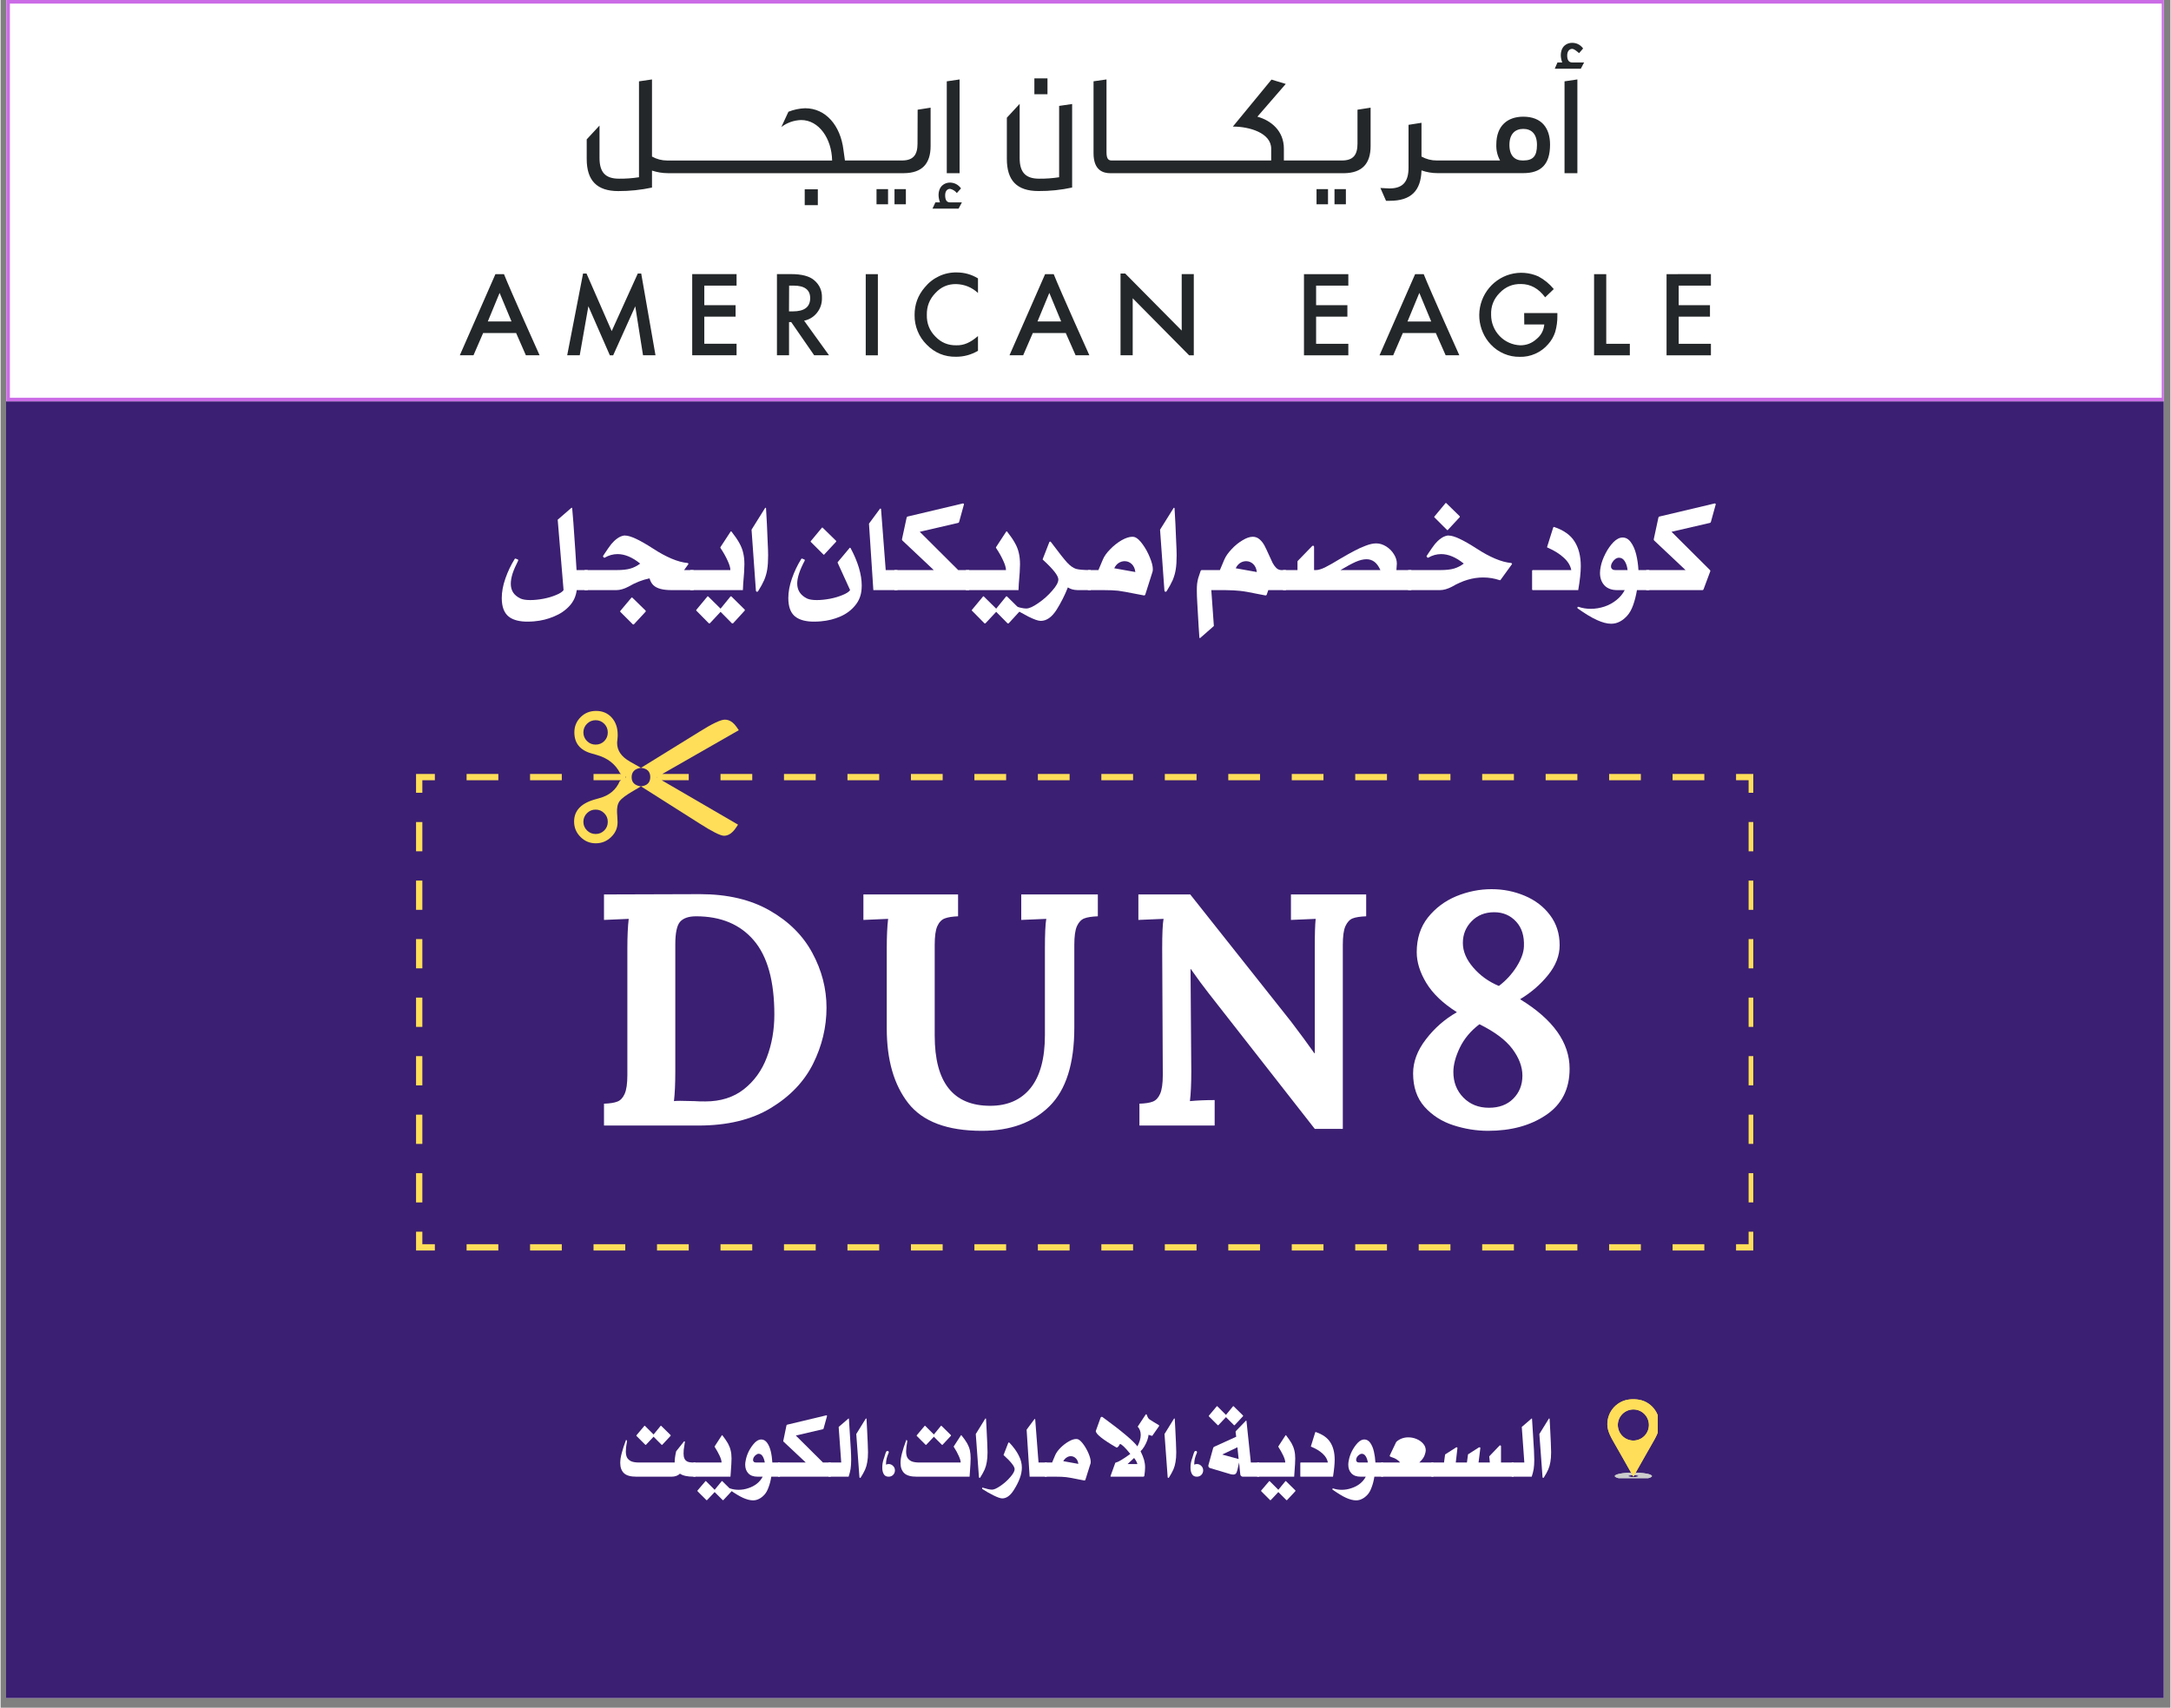 <svg xmlns="http://www.w3.org/2000/svg" xmlns:xlink="http://www.w3.org/1999/xlink" width="300" zoomAndPan="magnify" viewBox="0 0 224.88 177" height="236" preserveAspectRatio="xMidYMid meet" version="1.0"><rect x="0" y="0" width="224.88" height="177" fill="#808080" stroke="none"/><defs><g/><clipPath id="e5b8e55a86"><path d="M 0.57 0 L 224.188 0 L 224.188 176.004 L 0.57 176.004 Z M 0.57 0 " clip-rule="nonzero"/></clipPath><clipPath id="25e04fcc8b"><path d="M 167 152 L 171.742 152 L 171.742 153.211 L 167 153.211 Z M 167 152 " clip-rule="nonzero"/></clipPath><clipPath id="3af71ceb83"><path d="M 166.523 145.008 L 171.742 145.008 L 171.742 153.211 L 166.523 153.211 Z M 166.523 145.008 " clip-rule="nonzero"/></clipPath><clipPath id="f9aaf004c1"><path d="M 167 152 L 171.742 152 L 171.742 153.211 L 167 153.211 Z M 167 152 " clip-rule="nonzero"/></clipPath><clipPath id="2ceeb1a957"><path d="M 166.523 145.008 L 171.742 145.008 L 171.742 153.211 L 166.523 153.211 Z M 166.523 145.008 " clip-rule="nonzero"/></clipPath><clipPath id="a5008f65d5"><path d="M 0.57 0 L 224.188 0 L 224.188 41.598 L 0.57 41.598 Z M 0.57 0 " clip-rule="nonzero"/></clipPath><clipPath id="e63c6378aa"><path d="M 0.59 0 L 224.188 0 L 224.188 41.59 L 0.59 41.59 Z M 0.59 0 " clip-rule="nonzero"/></clipPath><clipPath id="0399207336"><path d="M 179 127 L 181.648 127 L 181.648 129.617 L 179 129.617 Z M 179 127 " clip-rule="nonzero"/></clipPath><clipPath id="e53c4e6ec6"><path d="M 100 128 L 105 128 L 105 129.617 L 100 129.617 Z M 100 128 " clip-rule="nonzero"/></clipPath><clipPath id="40ec6987f6"><path d="M 140 128 L 144 128 L 144 129.617 L 140 129.617 Z M 140 128 " clip-rule="nonzero"/></clipPath><clipPath id="31363ce47c"><path d="M 107 128 L 111 128 L 111 129.617 L 107 129.617 Z M 107 128 " clip-rule="nonzero"/></clipPath><clipPath id="e25afb9f94"><path d="M 114 128 L 118 128 L 118 129.617 L 114 129.617 Z M 114 128 " clip-rule="nonzero"/></clipPath><clipPath id="0e54c2ae05"><path d="M 127 128 L 131 128 L 131 129.617 L 127 129.617 Z M 127 128 " clip-rule="nonzero"/></clipPath><clipPath id="051ea8abb7"><path d="M 133 128 L 138 128 L 138 129.617 L 133 129.617 Z M 133 128 " clip-rule="nonzero"/></clipPath><clipPath id="81f9a94a43"><path d="M 94 128 L 98 128 L 98 129.617 L 94 129.617 Z M 94 128 " clip-rule="nonzero"/></clipPath><clipPath id="e1632b31c5"><path d="M 120 128 L 124 128 L 124 129.617 L 120 129.617 Z M 120 128 " clip-rule="nonzero"/></clipPath><clipPath id="2d788ee637"><path d="M 54 128 L 59 128 L 59 129.617 L 54 129.617 Z M 54 128 " clip-rule="nonzero"/></clipPath><clipPath id="5c0cbf1b19"><path d="M 48 128 L 52 128 L 52 129.617 L 48 129.617 Z M 48 128 " clip-rule="nonzero"/></clipPath><clipPath id="7efdbfb518"><path d="M 68 128 L 72 128 L 72 129.617 L 68 129.617 Z M 68 128 " clip-rule="nonzero"/></clipPath><clipPath id="e3a0829b49"><path d="M 81 128 L 85 128 L 85 129.617 L 81 129.617 Z M 81 128 " clip-rule="nonzero"/></clipPath><clipPath id="172c14c28d"><path d="M 74 128 L 78 128 L 78 129.617 L 74 129.617 Z M 74 128 " clip-rule="nonzero"/></clipPath><clipPath id="4b3bc0b750"><path d="M 87 128 L 92 128 L 92 129.617 L 87 129.617 Z M 87 128 " clip-rule="nonzero"/></clipPath><clipPath id="6236eaf198"><path d="M 61 128 L 65 128 L 65 129.617 L 61 129.617 Z M 61 128 " clip-rule="nonzero"/></clipPath><clipPath id="3306515aa3"><path d="M 166 128 L 170 128 L 170 129.617 L 166 129.617 Z M 166 128 " clip-rule="nonzero"/></clipPath><clipPath id="115180d124"><path d="M 160 128 L 164 128 L 164 129.617 L 160 129.617 Z M 160 128 " clip-rule="nonzero"/></clipPath><clipPath id="0a760a4d94"><path d="M 153 128 L 157 128 L 157 129.617 L 153 129.617 Z M 153 128 " clip-rule="nonzero"/></clipPath><clipPath id="e1c22e3e62"><path d="M 173 128 L 177 128 L 177 129.617 L 173 129.617 Z M 173 128 " clip-rule="nonzero"/></clipPath><clipPath id="f8a29858fb"><path d="M 146 128 L 151 128 L 151 129.617 L 146 129.617 Z M 146 128 " clip-rule="nonzero"/></clipPath><clipPath id="f7e32a40f6"><path d="M 43 127 L 46 127 L 46 129.617 L 43 129.617 Z M 43 127 " clip-rule="nonzero"/></clipPath><clipPath id="e528e3c732"><path d="M 179 80 L 181.648 80 L 181.648 83 L 179 83 Z M 179 80 " clip-rule="nonzero"/></clipPath><clipPath id="4732f7dfe0"><path d="M 181 121 L 181.648 121 L 181.648 125 L 181 125 Z M 181 121 " clip-rule="nonzero"/></clipPath><clipPath id="7a0bb39681"><path d="M 181 103 L 181.648 103 L 181.648 107 L 181 107 Z M 181 103 " clip-rule="nonzero"/></clipPath><clipPath id="35fab689c7"><path d="M 181 109 L 181.648 109 L 181.648 113 L 181 113 Z M 181 109 " clip-rule="nonzero"/></clipPath><clipPath id="d75cb2fcd3"><path d="M 181 115 L 181.648 115 L 181.648 119 L 181 119 Z M 181 115 " clip-rule="nonzero"/></clipPath><clipPath id="098dea98f7"><path d="M 181 91 L 181.648 91 L 181.648 95 L 181 95 Z M 181 91 " clip-rule="nonzero"/></clipPath><clipPath id="1baef64f72"><path d="M 181 97 L 181.648 97 L 181.648 101 L 181 101 Z M 181 97 " clip-rule="nonzero"/></clipPath><clipPath id="ce84e5cec1"><path d="M 181 85 L 181.648 85 L 181.648 89 L 181 89 Z M 181 85 " clip-rule="nonzero"/></clipPath><clipPath id="df652cef66"><path d="M 59 73.684 L 67 73.684 L 67 88 L 59 88 Z M 59 73.684 " clip-rule="nonzero"/></clipPath><clipPath id="f0f751b07d"><path d="M 47.582 4.188 L 177.348 4.188 L 177.348 37 L 47.582 37 Z M 47.582 4.188 " clip-rule="nonzero"/></clipPath></defs><g clip-path="url(#e5b8e55a86)"><path fill="#ffffff" d="M 0.57 0 L 224.309 0 L 224.309 176.004 L 0.57 176.004 Z M 0.57 0 " fill-opacity="1" fill-rule="nonzero"/><path fill="#3b1f72" d="M 0.57 0 L 224.309 0 L 224.309 176.004 L 0.57 176.004 Z M 0.57 0 " fill-opacity="1" fill-rule="nonzero"/></g><g clip-path="url(#25e04fcc8b)"><path fill="#cccccc" d="M 169.223 152.633 C 168.16 152.633 167.297 152.793 167.297 152.992 C 167.297 153.191 168.16 153.352 169.223 153.352 C 170.281 153.352 171.145 153.191 171.145 152.992 C 171.145 152.793 170.281 152.633 169.223 152.633 Z M 169.223 153.094 C 168.922 153.094 168.684 153.047 168.684 152.992 C 168.684 152.938 168.926 152.895 169.223 152.895 C 169.52 152.895 169.758 152.938 169.758 152.992 C 169.758 153.047 169.52 153.094 169.223 153.094 Z M 169.223 153.094 " fill-opacity="1" fill-rule="nonzero"/></g><g clip-path="url(#3af71ceb83)"><path fill="#ffde59" d="M 171.719 146.621 C 171.594 146.316 171.406 146.035 171.176 145.801 C 170.941 145.566 170.668 145.375 170.363 145.242 C 170.039 145.102 169.684 145.043 169.332 145.031 C 168.965 145.02 168.598 145.055 168.25 145.176 C 167.938 145.285 167.648 145.457 167.398 145.676 C 167.148 145.895 166.945 146.16 166.797 146.453 C 166.645 146.762 166.555 147.094 166.531 147.434 C 166.523 147.496 166.523 147.555 166.523 147.617 C 166.523 148.395 166.965 149.07 167.332 149.727 C 167.543 150.094 167.75 150.461 167.961 150.828 C 168.18 151.215 168.398 151.602 168.617 151.988 C 168.777 152.273 168.938 152.559 169.098 152.84 C 169.141 152.91 169.18 152.984 169.223 153.055 C 169.262 152.984 169.301 152.91 169.344 152.84 C 169.504 152.559 169.664 152.273 169.824 151.988 C 170.043 151.602 170.266 151.215 170.48 150.828 C 170.691 150.461 170.898 150.094 171.109 149.727 C 171.477 149.074 171.918 148.395 171.918 147.617 C 171.918 147.277 171.852 146.938 171.719 146.621 Z M 169.223 149.309 C 168.332 149.309 167.609 148.586 167.609 147.695 C 167.609 146.809 168.332 146.086 169.223 146.086 C 170.109 146.086 170.832 146.805 170.832 147.695 C 170.832 148.586 170.109 149.309 169.223 149.309 Z M 169.223 149.309 " fill-opacity="1" fill-rule="nonzero"/></g><g clip-path="url(#f9aaf004c1)"><path fill="#cccccc" d="M 169.223 152.633 C 168.16 152.633 167.297 152.793 167.297 152.992 C 167.297 153.191 168.16 153.352 169.223 153.352 C 170.281 153.352 171.145 153.191 171.145 152.992 C 171.145 152.793 170.281 152.633 169.223 152.633 Z M 169.223 153.094 C 168.922 153.094 168.684 153.047 168.684 152.992 C 168.684 152.938 168.926 152.895 169.223 152.895 C 169.52 152.895 169.758 152.938 169.758 152.992 C 169.758 153.047 169.52 153.094 169.223 153.094 Z M 169.223 153.094 " fill-opacity="1" fill-rule="nonzero"/></g><g clip-path="url(#2ceeb1a957)"><path fill="#ffde59" d="M 171.719 146.621 C 171.594 146.316 171.406 146.035 171.176 145.801 C 170.941 145.566 170.668 145.375 170.363 145.242 C 170.039 145.102 169.684 145.043 169.332 145.031 C 168.965 145.02 168.598 145.055 168.25 145.176 C 167.938 145.285 167.648 145.457 167.398 145.676 C 167.148 145.895 166.945 146.16 166.797 146.453 C 166.645 146.762 166.555 147.094 166.531 147.434 C 166.523 147.496 166.523 147.555 166.523 147.617 C 166.523 148.395 166.965 149.07 167.332 149.727 C 167.543 150.094 167.75 150.461 167.961 150.828 C 168.18 151.215 168.398 151.602 168.617 151.988 C 168.777 152.273 168.938 152.559 169.098 152.84 C 169.141 152.91 169.18 152.984 169.223 153.055 C 169.262 152.984 169.301 152.91 169.344 152.84 C 169.504 152.559 169.664 152.273 169.824 151.988 C 170.043 151.602 170.266 151.215 170.48 150.828 C 170.691 150.461 170.898 150.094 171.109 149.727 C 171.477 149.074 171.918 148.395 171.918 147.617 C 171.918 147.277 171.852 146.938 171.719 146.621 Z M 169.223 149.309 C 168.332 149.309 167.609 148.586 167.609 147.695 C 167.609 146.809 168.332 146.086 169.223 146.086 C 170.109 146.086 170.832 146.805 170.832 147.695 C 170.832 148.586 170.109 149.309 169.223 149.309 Z M 169.223 149.309 " fill-opacity="1" fill-rule="nonzero"/></g><g clip-path="url(#a5008f65d5)"><path fill="#ffffff" d="M 0.57 0 L 224.312 0 L 224.312 41.598 L 0.57 41.598 Z M 0.57 0 " fill-opacity="1" fill-rule="nonzero"/></g><g clip-path="url(#e63c6378aa)"><path stroke-linecap="butt" transform="matrix(0.746, 0, 0, 0.746, 0.59, 0)" fill="none" stroke-linejoin="miter" d="M 0 -0 L 299.951 -0 L 299.951 55.766 L 0 55.766 Z M 0 -0 " stroke="#cb6ce6" stroke-width="1" stroke-opacity="1" stroke-miterlimit="4"/></g><g clip-path="url(#0399207336)"><path fill="#ffde59" d="M 181.164 128.961 L 179.863 128.961 L 179.863 129.613 L 181.812 129.613 L 181.812 127.664 L 181.164 127.664 Z M 181.164 128.961 " fill-opacity="1" fill-rule="nonzero"/></g><g clip-path="url(#e53c4e6ec6)"><path fill="#ffde59" d="M 100.926 128.961 L 104.215 128.961 L 104.215 129.613 L 100.926 129.613 Z M 100.926 128.961 " fill-opacity="1" fill-rule="nonzero"/></g><g clip-path="url(#40ec6987f6)"><path fill="#ffde59" d="M 140.395 128.961 L 143.684 128.961 L 143.684 129.613 L 140.395 129.613 Z M 140.395 128.961 " fill-opacity="1" fill-rule="nonzero"/></g><g clip-path="url(#31363ce47c)"><path fill="#ffde59" d="M 107.504 128.961 L 110.793 128.961 L 110.793 129.613 L 107.504 129.613 Z M 107.504 128.961 " fill-opacity="1" fill-rule="nonzero"/></g><g clip-path="url(#e25afb9f94)"><path fill="#ffde59" d="M 114.082 128.961 L 117.371 128.961 L 117.371 129.613 L 114.082 129.613 Z M 114.082 128.961 " fill-opacity="1" fill-rule="nonzero"/></g><g clip-path="url(#0e54c2ae05)"><path fill="#ffde59" d="M 127.238 128.961 L 130.527 128.961 L 130.527 129.613 L 127.238 129.613 Z M 127.238 128.961 " fill-opacity="1" fill-rule="nonzero"/></g><g clip-path="url(#051ea8abb7)"><path fill="#ffde59" d="M 133.816 128.961 L 137.105 128.961 L 137.105 129.613 L 133.816 129.613 Z M 133.816 128.961 " fill-opacity="1" fill-rule="nonzero"/></g><g clip-path="url(#81f9a94a43)"><path fill="#ffde59" d="M 94.348 128.961 L 97.637 128.961 L 97.637 129.613 L 94.348 129.613 Z M 94.348 128.961 " fill-opacity="1" fill-rule="nonzero"/></g><g clip-path="url(#e1632b31c5)"><path fill="#ffde59" d="M 120.66 128.961 L 123.949 128.961 L 123.949 129.613 L 120.66 129.613 Z M 120.66 128.961 " fill-opacity="1" fill-rule="nonzero"/></g><g clip-path="url(#2d788ee637)"><path fill="#ffde59" d="M 54.875 128.961 L 58.164 128.961 L 58.164 129.613 L 54.875 129.613 Z M 54.875 128.961 " fill-opacity="1" fill-rule="nonzero"/></g><g clip-path="url(#5c0cbf1b19)"><path fill="#ffde59" d="M 48.297 128.961 L 51.586 128.961 L 51.586 129.613 L 48.297 129.613 Z M 48.297 128.961 " fill-opacity="1" fill-rule="nonzero"/></g><g clip-path="url(#7efdbfb518)"><path fill="#ffde59" d="M 68.031 128.961 L 71.32 128.961 L 71.32 129.613 L 68.031 129.613 Z M 68.031 128.961 " fill-opacity="1" fill-rule="nonzero"/></g><g clip-path="url(#e3a0829b49)"><path fill="#ffde59" d="M 81.191 128.961 L 84.48 128.961 L 84.48 129.613 L 81.191 129.613 Z M 81.191 128.961 " fill-opacity="1" fill-rule="nonzero"/></g><g clip-path="url(#172c14c28d)"><path fill="#ffde59" d="M 74.613 128.961 L 77.902 128.961 L 77.902 129.613 L 74.613 129.613 Z M 74.613 128.961 " fill-opacity="1" fill-rule="nonzero"/></g><g clip-path="url(#4b3bc0b750)"><path fill="#ffde59" d="M 87.77 128.961 L 91.059 128.961 L 91.059 129.613 L 87.77 129.613 Z M 87.77 128.961 " fill-opacity="1" fill-rule="nonzero"/></g><g clip-path="url(#6236eaf198)"><path fill="#ffde59" d="M 61.453 128.961 L 64.742 128.961 L 64.742 129.613 L 61.453 129.613 Z M 61.453 128.961 " fill-opacity="1" fill-rule="nonzero"/></g><g clip-path="url(#3306515aa3)"><path fill="#ffde59" d="M 166.707 128.961 L 169.996 128.961 L 169.996 129.613 L 166.707 129.613 Z M 166.707 128.961 " fill-opacity="1" fill-rule="nonzero"/></g><g clip-path="url(#115180d124)"><path fill="#ffde59" d="M 160.129 128.961 L 163.418 128.961 L 163.418 129.613 L 160.129 129.613 Z M 160.129 128.961 " fill-opacity="1" fill-rule="nonzero"/></g><g clip-path="url(#0a760a4d94)"><path fill="#ffde59" d="M 153.551 128.961 L 156.84 128.961 L 156.84 129.613 L 153.551 129.613 Z M 153.551 128.961 " fill-opacity="1" fill-rule="nonzero"/></g><g clip-path="url(#e1c22e3e62)"><path fill="#ffde59" d="M 173.285 128.961 L 176.574 128.961 L 176.574 129.613 L 173.285 129.613 Z M 173.285 128.961 " fill-opacity="1" fill-rule="nonzero"/></g><g clip-path="url(#f8a29858fb)"><path fill="#ffde59" d="M 146.973 128.961 L 150.262 128.961 L 150.262 129.613 L 146.973 129.613 Z M 146.973 128.961 " fill-opacity="1" fill-rule="nonzero"/></g><g clip-path="url(#f7e32a40f6)"><path fill="#ffde59" d="M 43.711 127.664 L 43.059 127.664 L 43.059 129.613 L 45.008 129.613 L 45.008 128.961 L 43.711 128.961 Z M 43.711 127.664 " fill-opacity="1" fill-rule="nonzero"/></g><path fill="#ffde59" d="M 43.059 85.203 L 43.711 85.203 L 43.711 88.234 L 43.059 88.234 Z M 43.059 85.203 " fill-opacity="1" fill-rule="nonzero"/><path fill="#ffde59" d="M 43.059 91.27 L 43.711 91.27 L 43.711 94.301 L 43.059 94.301 Z M 43.059 91.27 " fill-opacity="1" fill-rule="nonzero"/><path fill="#ffde59" d="M 43.059 121.598 L 43.711 121.598 L 43.711 124.629 L 43.059 124.629 Z M 43.059 121.598 " fill-opacity="1" fill-rule="nonzero"/><path fill="#ffde59" d="M 43.059 97.332 L 43.711 97.332 L 43.711 100.367 L 43.059 100.367 Z M 43.059 97.332 " fill-opacity="1" fill-rule="nonzero"/><path fill="#ffde59" d="M 43.059 109.465 L 43.711 109.465 L 43.711 112.496 L 43.059 112.496 Z M 43.059 109.465 " fill-opacity="1" fill-rule="nonzero"/><path fill="#ffde59" d="M 43.059 103.398 L 43.711 103.398 L 43.711 106.434 L 43.059 106.434 Z M 43.059 103.398 " fill-opacity="1" fill-rule="nonzero"/><path fill="#ffde59" d="M 43.059 115.531 L 43.711 115.531 L 43.711 118.562 L 43.059 118.562 Z M 43.059 115.531 " fill-opacity="1" fill-rule="nonzero"/><path fill="#ffde59" d="M 43.059 82.168 L 43.711 82.168 L 43.711 80.871 L 45.008 80.871 L 45.008 80.219 L 43.059 80.219 Z M 43.059 82.168 " fill-opacity="1" fill-rule="nonzero"/><path fill="#ffde59" d="M 146.973 80.219 L 150.262 80.219 L 150.262 80.871 L 146.973 80.871 Z M 146.973 80.219 " fill-opacity="1" fill-rule="nonzero"/><path fill="#ffde59" d="M 120.66 80.219 L 123.949 80.219 L 123.949 80.871 L 120.66 80.871 Z M 120.66 80.219 " fill-opacity="1" fill-rule="nonzero"/><path fill="#ffde59" d="M 114.082 80.219 L 117.371 80.219 L 117.371 80.871 L 114.082 80.871 Z M 114.082 80.219 " fill-opacity="1" fill-rule="nonzero"/><path fill="#ffde59" d="M 127.238 80.219 L 130.527 80.219 L 130.527 80.871 L 127.238 80.871 Z M 127.238 80.219 " fill-opacity="1" fill-rule="nonzero"/><path fill="#ffde59" d="M 48.297 80.219 L 51.586 80.219 L 51.586 80.871 L 48.297 80.871 Z M 48.297 80.219 " fill-opacity="1" fill-rule="nonzero"/><path fill="#ffde59" d="M 133.816 80.219 L 137.105 80.219 L 137.105 80.871 L 133.816 80.871 Z M 133.816 80.219 " fill-opacity="1" fill-rule="nonzero"/><path fill="#ffde59" d="M 153.551 80.219 L 156.84 80.219 L 156.84 80.871 L 153.551 80.871 Z M 153.551 80.219 " fill-opacity="1" fill-rule="nonzero"/><path fill="#ffde59" d="M 54.875 80.219 L 58.164 80.219 L 58.164 80.871 L 54.875 80.871 Z M 54.875 80.219 " fill-opacity="1" fill-rule="nonzero"/><path fill="#ffde59" d="M 87.77 80.219 L 91.059 80.219 L 91.059 80.871 L 87.77 80.871 Z M 87.77 80.219 " fill-opacity="1" fill-rule="nonzero"/><path fill="#ffde59" d="M 166.707 80.219 L 169.996 80.219 L 169.996 80.871 L 166.707 80.871 Z M 166.707 80.219 " fill-opacity="1" fill-rule="nonzero"/><path fill="#ffde59" d="M 140.395 80.219 L 143.684 80.219 L 143.684 80.871 L 140.395 80.871 Z M 140.395 80.219 " fill-opacity="1" fill-rule="nonzero"/><path fill="#ffde59" d="M 81.191 80.219 L 84.48 80.219 L 84.48 80.871 L 81.191 80.871 Z M 81.191 80.219 " fill-opacity="1" fill-rule="nonzero"/><path fill="#ffde59" d="M 160.129 80.219 L 163.418 80.219 L 163.418 80.871 L 160.129 80.871 Z M 160.129 80.219 " fill-opacity="1" fill-rule="nonzero"/><path fill="#ffde59" d="M 94.348 80.219 L 97.637 80.219 L 97.637 80.871 L 94.348 80.871 Z M 94.348 80.219 " fill-opacity="1" fill-rule="nonzero"/><path fill="#ffde59" d="M 100.926 80.219 L 104.215 80.219 L 104.215 80.871 L 100.926 80.871 Z M 100.926 80.219 " fill-opacity="1" fill-rule="nonzero"/><path fill="#ffde59" d="M 107.504 80.219 L 110.793 80.219 L 110.793 80.871 L 107.504 80.871 Z M 107.504 80.219 " fill-opacity="1" fill-rule="nonzero"/><path fill="#ffde59" d="M 173.285 80.219 L 176.574 80.219 L 176.574 80.871 L 173.285 80.871 Z M 173.285 80.219 " fill-opacity="1" fill-rule="nonzero"/><path fill="#ffde59" d="M 74.613 80.219 L 77.902 80.219 L 77.902 80.871 L 74.613 80.871 Z M 74.613 80.219 " fill-opacity="1" fill-rule="nonzero"/><g clip-path="url(#e528e3c732)"><path fill="#ffde59" d="M 179.863 80.219 L 179.863 80.871 L 181.164 80.871 L 181.164 82.168 L 181.812 82.168 L 181.812 80.219 Z M 179.863 80.219 " fill-opacity="1" fill-rule="nonzero"/></g><g clip-path="url(#4732f7dfe0)"><path fill="#ffde59" d="M 181.164 121.598 L 181.812 121.598 L 181.812 124.629 L 181.164 124.629 Z M 181.164 121.598 " fill-opacity="1" fill-rule="nonzero"/></g><g clip-path="url(#7a0bb39681)"><path fill="#ffde59" d="M 181.164 103.398 L 181.812 103.398 L 181.812 106.434 L 181.164 106.434 Z M 181.164 103.398 " fill-opacity="1" fill-rule="nonzero"/></g><g clip-path="url(#35fab689c7)"><path fill="#ffde59" d="M 181.164 109.465 L 181.812 109.465 L 181.812 112.496 L 181.164 112.496 Z M 181.164 109.465 " fill-opacity="1" fill-rule="nonzero"/></g><g clip-path="url(#d75cb2fcd3)"><path fill="#ffde59" d="M 181.164 115.531 L 181.812 115.531 L 181.812 118.562 L 181.164 118.562 Z M 181.164 115.531 " fill-opacity="1" fill-rule="nonzero"/></g><g clip-path="url(#098dea98f7)"><path fill="#ffde59" d="M 181.164 91.27 L 181.812 91.27 L 181.812 94.301 L 181.164 94.301 Z M 181.164 91.27 " fill-opacity="1" fill-rule="nonzero"/></g><g clip-path="url(#1baef64f72)"><path fill="#ffde59" d="M 181.164 97.332 L 181.812 97.332 L 181.812 100.367 L 181.164 100.367 Z M 181.164 97.332 " fill-opacity="1" fill-rule="nonzero"/></g><g clip-path="url(#ce84e5cec1)"><path fill="#ffde59" d="M 181.164 85.203 L 181.812 85.203 L 181.812 88.234 L 181.164 88.234 Z M 181.164 85.203 " fill-opacity="1" fill-rule="nonzero"/></g><path fill="#ffde59" d="M 76.246 85.746 L 76.43 85.473 L 68.52 80.871 L 71.32 80.871 L 71.32 80.219 L 68.582 80.219 L 76.508 75.684 L 76.305 75.391 C 75.945 74.855 75.531 74.59 75.055 74.59 C 74.633 74.59 73.746 75.012 72.398 75.859 L 66.367 79.586 C 67.012 79.648 67.332 79.969 67.332 80.539 C 67.332 81.109 67.012 81.434 66.367 81.504 L 72.398 85.328 C 73.746 86.191 74.605 86.625 74.977 86.625 C 75.438 86.625 75.863 86.332 76.246 85.746 Z M 68.031 80.531 L 68.031 80.586 L 67.988 80.559 Z M 68.031 80.531 " fill-opacity="1" fill-rule="nonzero"/><g clip-path="url(#df652cef66)"><path fill="#ffde59" d="M 65.402 80.559 C 65.402 80 65.723 79.676 66.367 79.582 L 65.234 78.941 C 64.344 78.438 63.898 77.797 63.898 77.016 C 63.898 76.91 63.906 76.809 63.926 76.703 L 63.957 76.301 L 63.957 76.148 C 63.957 75.418 63.746 74.824 63.332 74.367 C 62.914 73.91 62.375 73.684 61.711 73.684 C 61.078 73.684 60.547 73.898 60.113 74.332 C 59.68 74.766 59.465 75.289 59.465 75.91 C 59.465 77.035 60.062 77.766 61.262 78.098 L 61.738 78.234 C 62.902 78.555 63.727 79.191 64.207 80.148 L 64.316 80.219 L 61.453 80.219 L 61.453 80.871 L 64.312 80.871 L 64.172 80.961 C 63.785 81.871 63.074 82.461 62.031 82.734 L 61.691 82.832 C 60.188 83.23 59.438 84.004 59.438 85.152 C 59.438 85.773 59.656 86.301 60.102 86.746 C 60.543 87.188 61.07 87.406 61.68 87.406 C 62.301 87.406 62.832 87.191 63.281 86.754 C 63.727 86.324 63.945 85.816 63.945 85.223 C 63.945 85.137 63.938 84.941 63.918 84.629 L 63.891 84.23 C 63.863 83.707 63.953 83.309 64.16 83.027 C 64.367 82.75 64.852 82.391 65.609 81.953 L 66.367 81.508 C 65.723 81.414 65.402 81.098 65.402 80.559 Z M 62.566 76.812 C 62.32 77.055 62.023 77.176 61.672 77.176 C 61.32 77.176 61.02 77.055 60.773 76.805 C 60.527 76.559 60.402 76.262 60.402 75.918 C 60.402 75.566 60.527 75.266 60.773 75.02 C 61.02 74.773 61.32 74.648 61.672 74.648 C 62.023 74.648 62.32 74.773 62.566 75.02 C 62.809 75.266 62.93 75.566 62.93 75.918 C 62.93 76.27 62.809 76.566 62.566 76.812 Z M 62.566 86.074 C 62.32 86.32 62.023 86.441 61.672 86.441 C 61.32 86.441 61.02 86.316 60.773 86.07 C 60.527 85.82 60.402 85.527 60.402 85.18 C 60.402 84.828 60.527 84.531 60.773 84.285 C 61.02 84.035 61.32 83.914 61.672 83.914 C 62.016 83.914 62.312 84.035 62.559 84.285 C 62.809 84.531 62.93 84.828 62.93 85.18 C 62.93 85.531 62.809 85.832 62.566 86.074 Z M 64.746 80.598 L 64.746 80.496 L 64.824 80.551 Z M 64.746 80.598 " fill-opacity="1" fill-rule="nonzero"/></g><g clip-path="url(#f0f751b07d)"><path fill="#242729" d="M 53.43 34.516 L 50.012 34.516 L 49.012 36.824 L 47.594 36.824 L 51.285 28.414 L 52.172 28.414 C 52.844 30.109 55.863 36.824 55.863 36.824 L 54.441 36.824 Z M 52.953 33.32 L 51.719 30.359 L 50.496 33.32 Z M 148.746 34.516 L 145.328 34.516 L 144.328 36.828 L 142.91 36.828 L 146.602 28.414 L 147.492 28.414 C 148.164 30.109 151.184 36.824 151.184 36.824 L 149.766 36.824 Z M 148.27 33.324 L 147.039 30.359 L 145.812 33.324 Z M 76.277 29.605 L 72.934 29.605 L 72.934 31.629 L 76.176 31.629 L 76.176 32.82 L 72.934 32.82 L 72.934 35.629 L 76.277 35.629 L 76.277 36.824 L 71.68 36.824 L 71.68 28.41 L 76.277 28.41 Z M 83.281 33.242 L 85.859 36.824 L 84.32 36.824 L 81.941 33.383 L 81.715 33.383 L 81.715 36.824 L 80.461 36.824 L 80.461 28.41 L 81.934 28.41 C 83.031 28.41 83.828 28.621 84.316 29.039 C 84.883 29.52 85.152 30.133 85.125 30.879 C 85.137 31.453 84.969 31.969 84.613 32.418 C 84.277 32.844 83.805 33.137 83.273 33.238 M 81.711 32.273 L 82.113 32.273 C 83.309 32.273 83.906 31.816 83.906 30.898 C 83.906 30.035 83.328 29.602 82.172 29.602 L 81.723 29.602 Z M 89.664 28.414 L 90.922 28.414 L 90.922 36.828 L 89.664 36.828 Z M 101.297 28.863 L 101.297 30.367 C 100.66 29.777 99.906 29.473 99.043 29.445 C 98.184 29.43 97.461 29.742 96.879 30.379 C 96.27 31.008 95.977 31.766 95.996 32.645 C 95.977 33.516 96.27 34.262 96.879 34.879 C 97.473 35.504 98.195 35.805 99.051 35.789 C 99.434 35.801 99.82 35.727 100.176 35.57 C 100.363 35.488 100.543 35.391 100.715 35.277 C 100.914 35.141 101.109 34.992 101.297 34.832 L 101.297 36.359 C 100.598 36.77 99.84 36.977 99.031 36.977 C 97.836 36.996 96.82 36.578 95.98 35.719 C 95.574 35.316 95.258 34.852 95.043 34.32 C 94.824 33.789 94.719 33.234 94.727 32.656 C 94.719 31.57 95.07 30.613 95.777 29.789 C 96.188 29.285 96.688 28.895 97.273 28.621 C 97.863 28.348 98.48 28.219 99.129 28.238 C 99.906 28.242 100.629 28.449 101.297 28.852 M 139.68 29.605 L 136.34 29.605 L 136.34 31.629 L 139.582 31.629 L 139.582 32.82 L 136.34 32.82 L 136.34 35.633 L 139.68 35.633 L 139.68 36.828 L 135.082 36.828 L 135.082 28.414 L 139.68 28.414 Z M 157.902 32.445 L 161.344 32.445 L 161.344 32.727 C 161.352 33.297 161.277 33.855 161.121 34.402 C 160.969 34.875 160.727 35.297 160.395 35.668 C 160.027 36.098 159.582 36.43 159.066 36.66 C 158.551 36.891 158.008 37 157.445 36.984 C 156.879 36.992 156.336 36.887 155.816 36.664 C 155.293 36.441 154.84 36.125 154.449 35.711 C 154.102 35.344 153.824 34.926 153.621 34.457 C 153.418 33.992 153.297 33.504 153.258 32.996 C 153.223 32.488 153.273 31.988 153.406 31.5 C 153.543 31.008 153.754 30.555 154.047 30.137 C 154.336 29.723 154.688 29.367 155.102 29.074 C 155.516 28.781 155.965 28.566 156.449 28.43 C 156.938 28.297 157.43 28.246 157.934 28.285 C 158.438 28.324 158.918 28.445 159.379 28.652 C 159.996 28.984 160.527 29.418 160.973 29.961 L 160.078 30.816 C 159.395 29.898 158.562 29.441 157.578 29.438 C 156.707 29.418 155.969 29.727 155.363 30.359 C 154.742 30.988 154.445 31.742 154.477 32.629 C 154.477 33.039 154.551 33.434 154.703 33.812 C 154.855 34.191 155.074 34.531 155.355 34.824 C 155.637 35.121 155.965 35.352 156.332 35.516 C 156.703 35.684 157.094 35.773 157.496 35.789 C 158.133 35.793 158.688 35.582 159.164 35.156 C 159.652 34.766 159.926 34.258 159.988 33.633 L 157.914 33.633 Z M 166.41 28.414 L 166.41 35.633 L 168.855 35.633 L 168.855 36.828 L 165.148 36.828 L 165.148 28.414 Z M 172.66 28.414 L 172.66 36.828 L 177.258 36.828 L 177.258 35.633 L 173.918 35.633 L 173.918 32.82 L 177.16 32.82 L 177.16 31.629 L 173.918 31.629 L 173.918 29.605 L 177.258 29.605 L 177.258 28.41 Z M 110.395 34.516 L 106.98 34.516 L 105.98 36.824 L 104.562 36.824 L 108.254 28.414 L 109.145 28.414 C 109.816 30.109 112.84 36.824 112.84 36.824 L 111.414 36.824 Z M 109.918 33.32 L 108.691 30.359 L 107.465 33.32 L 109.922 33.32 Z M 60.918 31.742 L 63.145 36.828 L 63.488 36.828 L 65.777 31.746 L 66.582 36.824 L 67.875 36.824 L 66.395 28.352 L 66.039 28.352 L 63.336 34.316 L 60.727 28.352 L 60.367 28.352 L 58.723 36.824 L 60.023 36.824 Z M 123.664 36.828 L 123.664 28.41 L 122.41 28.41 L 122.41 34.262 L 116.559 28.352 L 116.07 28.352 L 116.07 36.824 L 117.332 36.824 L 117.332 30.914 L 123.18 36.828 Z M 107.141 8.125 L 108.5 8.125 L 108.5 9.77 L 107.141 9.77 Z M 111.055 19.438 C 109.906 19.688 108.746 19.809 107.57 19.801 C 105.316 19.801 104.289 18.699 104.289 16.469 L 104.289 12.199 L 105.617 10.766 L 105.617 16.379 C 105.617 17.84 106.211 18.52 107.633 18.52 C 108.328 18.527 109.02 18.477 109.707 18.371 L 109.707 10.977 L 111.055 10.781 Z M 157.809 16.633 L 157.734 16.633 C 156.945 16.633 156.375 16.148 156.375 15.02 C 156.375 13.891 156.961 13.359 157.809 13.359 C 158.656 13.359 159.23 13.879 159.23 15.02 C 159.23 16.164 158.84 16.633 157.809 16.633 M 157.809 12.094 C 156.227 12.094 155.016 12.984 155.016 14.988 C 154.996 15.574 155.125 16.121 155.406 16.633 L 148.855 16.633 C 148.289 16.637 147.758 16.5 147.262 16.227 L 147.262 12.727 L 145.918 12.938 L 145.918 17.387 C 145.918 18.852 145.32 19.531 143.93 19.531 C 143.781 19.531 143.16 19.484 143.004 19.484 L 143.586 20.812 L 143.977 20.812 C 146.172 20.812 147.203 19.777 147.262 17.66 C 147.797 17.852 148.352 17.945 148.918 17.945 L 157.809 17.945 C 159.648 17.945 160.586 17.043 160.586 14.988 C 160.586 13.285 159.723 12.094 157.809 12.094 M 162.086 17.949 L 163.418 17.949 L 163.418 8.234 L 162.086 8.43 Z M 162.879 6.473 C 162.535 6.473 162.363 6.23 162.363 5.75 C 162.363 5.312 162.59 5.066 162.879 5.066 C 163.07 5.066 163.309 5.266 163.594 5.508 L 164.012 5.023 C 163.73 4.641 163.352 4.445 162.879 4.438 C 162.328 4.438 161.699 4.781 161.699 5.75 C 161.707 5.996 161.758 6.242 161.848 6.473 L 161.355 6.473 L 161.074 7.121 L 163.773 7.121 L 164.117 6.473 Z M 83.34 19.621 L 84.699 19.621 L 84.699 21.266 L 83.34 21.266 Z M 95.031 14.883 C 95.031 16.047 94.598 16.633 93.418 16.633 L 87.508 16.633 L 87.355 15.535 C 87.043 13 85.52 11.219 83.383 11.219 C 82.789 11.238 82.203 11.363 81.652 11.582 L 80.918 13.164 C 81.527 12.707 82.211 12.469 82.969 12.441 C 84.809 12.441 86.137 14.355 86.18 16.637 L 69.094 16.637 C 68.531 16.637 68.004 16.5 67.512 16.227 L 67.512 8.234 L 66.164 8.43 L 66.164 18.371 C 65.48 18.477 64.785 18.527 64.09 18.52 C 62.672 18.52 62.074 17.844 62.074 16.379 L 62.074 13.012 L 60.746 14.445 L 60.746 16.473 C 60.746 18.703 61.793 19.805 64.016 19.805 C 65.195 19.809 66.359 19.688 67.512 19.441 L 67.512 17.68 C 68.043 17.855 68.598 17.949 69.152 17.949 L 93.641 17.949 C 95.512 17.926 96.387 16.961 96.387 15.129 L 96.387 11.16 L 95.043 11.371 Z M 99.391 8.234 L 98.062 8.43 L 98.062 17.949 L 99.391 17.949 Z M 98.406 20.977 C 98.062 20.977 97.895 20.734 97.895 20.238 C 97.895 19.797 98.117 19.574 98.406 19.574 C 98.688 19.637 98.922 19.781 99.105 20.008 L 99.539 19.527 C 99.258 19.141 98.879 18.941 98.406 18.922 C 97.836 18.922 97.211 19.285 97.211 20.238 C 97.219 20.488 97.27 20.738 97.359 20.977 L 96.883 20.977 L 96.582 21.625 L 99.285 21.625 L 99.629 20.977 Z M 90.781 19.605 L 91.977 19.605 L 91.977 21.176 L 90.781 21.176 Z M 92.645 19.605 L 93.824 19.605 L 93.824 21.176 L 92.645 21.176 Z M 140.629 11.371 L 140.629 14.883 C 140.629 16.047 140.199 16.633 139.016 16.633 L 133 16.633 L 133 15.41 C 133 13.559 131.672 12.484 130.254 12.094 L 133.195 8.699 L 131.715 8.25 L 127.711 13.121 L 127.758 13.121 C 129.398 13.121 131.684 13.766 131.684 15.41 L 131.684 16.633 L 115.172 16.633 C 114.887 16.633 114.617 16.559 114.617 15.789 L 114.617 8.234 L 113.273 8.426 L 113.273 15.883 C 113.273 17.691 114.301 17.953 115.023 17.953 L 139.238 17.953 C 141.113 17.926 141.988 16.961 141.988 15.133 L 141.988 11.16 Z M 136.383 19.605 L 137.574 19.605 L 137.574 21.176 L 136.383 21.176 Z M 138.246 19.605 L 139.426 19.605 L 139.426 21.176 L 138.246 21.176 Z M 138.246 19.605 " fill-opacity="1" fill-rule="nonzero"/></g><g fill="#ffffff" fill-opacity="1"><g transform="translate(60.818, 116.66)"><g><path d="M 1.719 -2.266 C 2.332 -2.285 2.797 -2.359 3.109 -2.484 C 3.43 -2.609 3.68 -2.875 3.859 -3.281 C 4.047 -3.695 4.141 -4.348 4.141 -5.234 L 4.141 -18.344 C 4.141 -19.613 4.188 -20.641 4.281 -21.422 L 1.719 -21.312 L 1.719 -23.953 L 11.672 -23.984 C 14.523 -23.984 16.938 -23.414 18.906 -22.281 C 20.875 -21.156 22.344 -19.691 23.312 -17.891 C 24.289 -16.086 24.781 -14.195 24.781 -12.219 C 24.781 -10.207 24.316 -8.27 23.391 -6.406 C 22.461 -4.551 21 -3.02 19 -1.812 C 17.008 -0.602 14.508 0 11.5 0 L 1.719 0 Z M 12.219 -2.5 C 13.812 -2.5 15.145 -2.922 16.219 -3.766 C 17.289 -4.609 18.082 -5.707 18.594 -7.062 C 19.113 -8.426 19.375 -9.906 19.375 -11.5 C 19.375 -14.969 18.664 -17.531 17.25 -19.188 C 15.832 -20.852 13.836 -21.688 11.266 -21.688 C 10.484 -21.688 9.926 -21.492 9.594 -21.109 C 9.27 -20.723 9.109 -19.945 9.109 -18.781 L 9.109 -5.609 C 9.109 -4.336 9.062 -3.312 8.969 -2.531 C 9.082 -2.551 9.297 -2.562 9.609 -2.562 L 11.094 -2.531 C 11.383 -2.508 11.758 -2.5 12.219 -2.5 Z M 12.219 -2.5 "/></g></g></g><g fill="#ffffff" fill-opacity="1"><g transform="translate(88.531, 116.66)"><g><path d="M 13.172 0.547 C 9.586 0.547 7.047 -0.406 5.547 -2.312 C 4.055 -4.219 3.312 -6.801 3.312 -10.062 L 3.312 -18.344 C 3.312 -19.613 3.359 -20.641 3.453 -21.422 L 0.891 -21.312 L 0.891 -23.953 L 10.703 -23.953 L 10.703 -21.688 C 10.117 -21.664 9.66 -21.594 9.328 -21.469 C 8.992 -21.344 8.734 -21.07 8.547 -20.656 C 8.367 -20.25 8.281 -19.602 8.281 -18.719 L 8.281 -9.312 C 8.281 -4.469 10.195 -2.047 14.031 -2.047 C 15.832 -2.047 17.227 -2.66 18.219 -3.891 C 19.207 -5.129 19.703 -6.957 19.703 -9.375 L 19.703 -18.344 C 19.703 -19.875 19.75 -20.898 19.844 -21.422 L 17.25 -21.312 L 17.25 -23.953 L 25.188 -23.953 L 25.188 -21.688 C 24.57 -21.664 24.102 -21.594 23.781 -21.469 C 23.457 -21.344 23.203 -21.07 23.016 -20.656 C 22.836 -20.25 22.75 -19.602 22.75 -18.719 L 22.75 -10.156 C 22.75 -6.414 21.891 -3.695 20.172 -2 C 18.453 -0.301 16.117 0.547 13.172 0.547 Z M 13.172 0.547 "/></g></g></g><g fill="#ffffff" fill-opacity="1"><g transform="translate(116.279, 116.66)"><g><path d="M 8.969 -13.656 C 8.395 -14.383 7.766 -15.238 7.078 -16.219 L 7.047 -16.219 L 7.125 -5.609 C 7.125 -4.336 7.078 -3.312 6.984 -2.531 C 7.711 -2.602 8.566 -2.641 9.547 -2.641 L 9.547 0 L 1.75 0 L 1.75 -2.266 C 2.363 -2.285 2.828 -2.359 3.141 -2.484 C 3.461 -2.609 3.711 -2.875 3.891 -3.281 C 4.078 -3.695 4.172 -4.348 4.172 -5.234 L 4.109 -18.344 C 4.109 -19.875 4.156 -20.898 4.25 -21.422 L 1.641 -21.312 L 1.641 -23.953 L 7.016 -23.953 L 17.484 -10.75 C 18.441 -9.488 19.238 -8.406 19.875 -7.5 L 19.922 -7.5 L 19.922 -18.344 C 19.922 -19.82 19.953 -20.848 20.016 -21.422 L 17.453 -21.312 L 17.453 -23.953 L 25.25 -23.953 L 25.25 -21.688 C 24.633 -21.664 24.164 -21.594 23.844 -21.469 C 23.531 -21.344 23.281 -21.07 23.094 -20.656 C 22.914 -20.25 22.828 -19.602 22.828 -18.719 L 22.828 0.344 L 19.922 0.344 Z M 8.969 -13.656 "/></g></g></g><g fill="#ffffff" fill-opacity="1"><g transform="translate(144.471, 116.66)"><g><path d="M 9.688 0.547 C 8.477 0.547 7.281 0.352 6.094 -0.031 C 4.906 -0.414 3.91 -1.051 3.109 -1.938 C 2.316 -2.832 1.922 -3.988 1.922 -5.406 C 1.922 -6.613 2.363 -7.789 3.25 -8.938 C 4.133 -10.094 5.195 -11.023 6.438 -11.734 L 6.438 -11.766 C 5.02 -12.66 3.973 -13.66 3.297 -14.766 C 2.629 -15.867 2.297 -16.938 2.297 -17.969 C 2.297 -19.383 2.68 -20.582 3.453 -21.562 C 4.234 -22.539 5.211 -23.273 6.391 -23.766 C 7.578 -24.254 8.801 -24.5 10.062 -24.5 C 11.27 -24.5 12.414 -24.27 13.5 -23.812 C 14.582 -23.352 15.453 -22.688 16.109 -21.812 C 16.773 -20.938 17.109 -19.895 17.109 -18.688 C 17.109 -17.613 16.707 -16.582 15.906 -15.594 C 15.113 -14.613 14.156 -13.785 13.031 -13.109 L 13.031 -13.078 C 16.438 -10.992 18.141 -8.598 18.141 -5.891 C 18.141 -3.785 17.328 -2.188 15.703 -1.094 C 14.086 0 12.082 0.547 9.688 0.547 Z M 10.812 -14.469 C 11.539 -15.02 12.148 -15.68 12.641 -16.453 C 13.129 -17.234 13.383 -17.93 13.406 -18.547 C 13.457 -19.641 13.188 -20.504 12.594 -21.141 C 12 -21.785 11.242 -22.109 10.328 -22.109 C 9.367 -22.109 8.586 -21.797 7.984 -21.172 C 7.379 -20.555 7.078 -19.805 7.078 -18.922 C 7.078 -18.055 7.438 -17.207 8.156 -16.375 C 8.875 -15.539 9.758 -14.906 10.812 -14.469 Z M 9.781 -1.844 C 10.832 -1.844 11.672 -2.156 12.297 -2.781 C 12.93 -3.414 13.25 -4.211 13.25 -5.172 C 13.25 -6.098 12.898 -7.023 12.203 -7.953 C 11.504 -8.879 10.367 -9.727 8.797 -10.5 C 7.898 -9.82 7.223 -9.016 6.766 -8.078 C 6.316 -7.141 6.094 -6.297 6.094 -5.547 C 6.094 -4.492 6.438 -3.613 7.125 -2.906 C 7.82 -2.195 8.707 -1.844 9.781 -1.844 Z M 9.781 -1.844 "/></g></g></g><g fill="#ffffff" fill-opacity="1"><g transform="translate(51.567, 61.165)"><g><path d="M 9.281 0 L 8.141 0 C 8.066 0.633 7.816 1.18 7.391 1.641 C 6.961 2.109 6.426 2.473 5.781 2.734 C 5.145 3.004 4.469 3.172 3.75 3.234 C 3.52 3.254 3.281 3.266 3.031 3.266 C 2.27 3.266 1.672 3.125 1.234 2.844 C 0.797 2.562 0.523 2.098 0.422 1.453 C 0.391 1.254 0.375 1.047 0.375 0.828 C 0.375 0.191 0.5 -0.484 0.75 -1.203 C 1 -1.922 1.32 -2.598 1.719 -3.234 C 1.727 -3.254 1.742 -3.266 1.766 -3.266 C 1.785 -3.273 1.801 -3.273 1.812 -3.266 L 2.047 -3.172 C 2.066 -3.16 2.078 -3.145 2.078 -3.125 C 2.086 -3.102 2.086 -3.082 2.078 -3.062 C 1.828 -2.57 1.633 -2.129 1.5 -1.734 C 1.375 -1.336 1.312 -0.977 1.312 -0.656 C 1.312 -0.312 1.391 -0.016 1.547 0.234 C 1.711 0.492 1.973 0.707 2.328 0.875 C 2.555 0.977 2.891 1.031 3.328 1.031 C 3.754 1.031 4.211 0.984 4.703 0.891 C 5.191 0.797 5.629 0.664 6.016 0.5 C 6.398 0.344 6.656 0.176 6.781 0 L 6.172 -7.297 L 7.578 -8.516 C 7.598 -8.535 7.613 -8.539 7.625 -8.531 L 7.656 -8.531 C 7.656 -8.531 7.656 -8.523 7.656 -8.516 C 7.664 -8.516 7.672 -8.508 7.672 -8.5 L 7.797 -7 C 7.973 -4.52 8.082 -2.879 8.125 -2.078 L 9.281 -2.078 Z M 9.281 0 "/></g></g></g><g fill="#ffffff" fill-opacity="1"><g transform="translate(60.696, 61.165)"><g><path d="M 11.125 -2.078 L 11.125 0 L 8.906 0 C 8.414 0 8.016 -0.039 7.703 -0.125 C 7.391 -0.207 7.141 -0.336 6.953 -0.516 C 6.773 -0.691 6.645 -0.926 6.562 -1.219 C 5.832 -1.07 5.102 -0.785 4.375 -0.359 C 3.914 -0.117 3.492 0 3.109 0 L -0.172 0 L -0.172 -2.078 L 3.156 -2.078 C 3.75 -2.078 4.223 -2.129 4.578 -2.234 C 4.93 -2.336 5.27 -2.508 5.594 -2.75 C 4.781 -3.406 4 -3.734 3.25 -3.734 C 2.781 -3.734 2.332 -3.609 1.906 -3.359 C 1.906 -3.359 1.895 -3.359 1.875 -3.359 C 1.852 -3.359 1.836 -3.363 1.828 -3.375 L 1.75 -3.469 C 1.727 -3.5 1.727 -3.523 1.75 -3.547 L 1.922 -3.812 C 2.191 -4.219 2.414 -4.535 2.594 -4.766 C 2.781 -4.992 2.984 -5.188 3.203 -5.344 C 3.422 -5.508 3.656 -5.613 3.906 -5.656 C 3.938 -5.656 3.977 -5.656 4.031 -5.656 C 4.57 -5.656 5.523 -5.211 6.891 -4.328 C 8.297 -3.41 9.5 -2.906 10.5 -2.812 C 10.52 -2.812 10.539 -2.801 10.562 -2.781 C 10.582 -2.77 10.594 -2.75 10.594 -2.719 C 10.594 -2.707 10.582 -2.688 10.562 -2.656 L 10.141 -2.078 Z M 4.672 0.797 C 4.68 0.773 4.695 0.766 4.719 0.766 C 4.75 0.766 4.77 0.77 4.781 0.781 L 6.156 2.125 C 6.164 2.133 6.172 2.148 6.172 2.172 C 6.172 2.191 6.164 2.211 6.156 2.234 L 4.938 3.547 C 4.926 3.555 4.91 3.562 4.891 3.562 C 4.859 3.562 4.836 3.555 4.828 3.547 L 3.547 2.266 C 3.523 2.242 3.516 2.223 3.516 2.203 C 3.516 2.18 3.52 2.164 3.531 2.156 Z M 4.672 0.797 "/></g></g></g><g fill="#ffffff" fill-opacity="1"><g transform="translate(71.651, 61.165)"><g><path d="M 3.984 -2.078 C 3.984 -2.328 3.883 -2.66 3.688 -3.078 C 3.5 -3.492 3.254 -3.926 2.953 -4.375 C 2.941 -4.406 2.941 -4.43 2.953 -4.453 L 4.016 -6.078 C 4.023 -6.086 4.035 -6.094 4.047 -6.094 C 4.066 -6.094 4.082 -6.086 4.094 -6.078 C 4.445 -5.629 4.719 -5.234 4.906 -4.891 C 5.102 -4.547 5.238 -4.203 5.312 -3.859 C 5.395 -3.523 5.438 -3.129 5.438 -2.672 C 5.438 -2.242 5.395 -1.566 5.312 -0.641 L 5.281 0 L -0.172 0 L -0.172 -2.078 Z M 5.469 2.016 C 5.477 2.023 5.484 2.039 5.484 2.062 C 5.484 2.082 5.477 2.102 5.469 2.125 L 4.266 3.438 C 4.242 3.445 4.223 3.453 4.203 3.453 C 4.18 3.453 4.16 3.445 4.141 3.438 L 2.969 2.25 L 1.859 3.438 C 1.836 3.445 1.816 3.453 1.797 3.453 C 1.773 3.453 1.758 3.445 1.75 3.438 L 0.469 2.141 C 0.445 2.129 0.438 2.113 0.438 2.094 C 0.438 2.07 0.441 2.055 0.453 2.047 L 1.594 0.672 C 1.602 0.648 1.617 0.641 1.641 0.641 C 1.66 0.641 1.68 0.648 1.703 0.672 L 2.969 1.922 L 3.984 0.672 C 4.004 0.648 4.023 0.641 4.047 0.641 C 4.066 0.641 4.086 0.648 4.109 0.672 Z M 5.469 2.016 "/></g></g></g><g fill="#ffffff" fill-opacity="1"><g transform="translate(77.454, 61.165)"><g><path d="M 1.844 -8.531 C 1.852 -8.531 1.859 -8.523 1.859 -8.516 C 1.867 -8.516 1.875 -8.508 1.875 -8.5 L 1.969 -6.828 C 2 -6.172 2.023 -5.555 2.047 -4.984 C 2.078 -4.41 2.094 -3.945 2.094 -3.594 C 2.094 -3.008 2.062 -2.523 2 -2.141 C 1.938 -1.754 1.832 -1.391 1.688 -1.047 C 1.539 -0.711 1.328 -0.32 1.047 0.125 C 1.016 0.156 0.977 0.172 0.938 0.172 C 0.914 0.172 0.895 0.16 0.875 0.141 C 0.852 0.117 0.836 0.094 0.828 0.062 L 0.375 -6.266 L 1.781 -8.516 C 1.781 -8.523 1.785 -8.531 1.797 -8.531 C 1.805 -8.539 1.816 -8.539 1.828 -8.531 Z M 1.844 -8.531 "/></g></g></g><g fill="#ffffff" fill-opacity="1"><g transform="translate(79.922, 61.165)"><g/></g></g><g fill="#ffffff" fill-opacity="1"><g transform="translate(81.265, 61.165)"><g><path d="M 3.75 3.234 C 3.52 3.254 3.281 3.266 3.031 3.266 C 2.27 3.266 1.672 3.125 1.234 2.844 C 0.797 2.57 0.523 2.109 0.422 1.453 C 0.391 1.254 0.375 1.047 0.375 0.828 C 0.375 0.191 0.5 -0.484 0.75 -1.203 C 1 -1.922 1.32 -2.598 1.719 -3.234 C 1.727 -3.254 1.742 -3.266 1.766 -3.266 C 1.785 -3.273 1.801 -3.273 1.812 -3.266 L 2.047 -3.172 C 2.066 -3.16 2.078 -3.145 2.078 -3.125 C 2.086 -3.102 2.086 -3.082 2.078 -3.062 C 1.555 -2.082 1.297 -1.289 1.297 -0.688 C 1.297 0.02 1.641 0.539 2.328 0.875 C 2.555 0.977 2.891 1.031 3.328 1.031 C 3.754 1.031 4.211 0.984 4.703 0.891 C 5.191 0.797 5.629 0.664 6.016 0.5 C 6.398 0.344 6.656 0.176 6.781 0 L 5.5 -2.812 C 5.477 -2.844 5.477 -2.875 5.5 -2.906 L 6.703 -4.344 C 6.711 -4.375 6.734 -4.391 6.766 -4.391 C 6.797 -4.391 6.82 -4.367 6.844 -4.328 C 7.207 -3.648 7.488 -2.984 7.688 -2.328 C 7.883 -1.672 7.984 -1.051 7.984 -0.469 C 7.984 -0.383 7.977 -0.27 7.969 -0.125 C 7.926 0.539 7.703 1.113 7.297 1.594 C 6.898 2.082 6.391 2.461 5.766 2.734 C 5.148 3.004 4.477 3.172 3.75 3.234 Z M 3.844 -6.453 C 3.852 -6.473 3.867 -6.484 3.891 -6.484 C 3.922 -6.484 3.941 -6.473 3.953 -6.453 L 5.328 -5.109 C 5.336 -5.098 5.344 -5.082 5.344 -5.062 C 5.344 -5.039 5.336 -5.023 5.328 -5.016 L 4.109 -3.703 C 4.098 -3.68 4.082 -3.672 4.062 -3.672 C 4.031 -3.672 4.008 -3.68 4 -3.703 L 2.719 -4.984 C 2.695 -4.992 2.688 -5.008 2.688 -5.031 C 2.688 -5.051 2.691 -5.066 2.703 -5.078 Z M 3.844 -6.453 "/></g></g></g><g fill="#ffffff" fill-opacity="1"><g transform="translate(89.625, 61.165)"><g><path d="M 1.516 -8.438 C 1.523 -8.445 1.539 -8.453 1.562 -8.453 C 1.594 -8.453 1.613 -8.438 1.625 -8.406 L 2.109 -2.078 L 3.328 -2.078 L 3.328 0 L 0.828 0 L 0.375 -6.891 Z M 1.516 -8.438 "/></g></g></g><g fill="#ffffff" fill-opacity="1"><g transform="translate(92.809, 61.165)"><g><path d="M 7.578 -2.078 L 7.578 0 L -0.172 0 L -0.172 -2.078 L 3.906 -2.078 L 0.656 -5.141 C 0.625 -5.172 0.609 -5.211 0.609 -5.266 L 1.094 -7.516 C 1.102 -7.566 1.133 -7.602 1.188 -7.625 L 6.922 -8.984 L 6.953 -8.984 C 6.973 -8.984 6.992 -8.973 7.016 -8.953 C 7.035 -8.941 7.039 -8.914 7.031 -8.875 L 6.531 -7.062 C 6.508 -7.008 6.477 -6.977 6.438 -6.969 L 2.453 -6.047 L 6.438 -2.078 Z M 7.578 -2.078 "/></g></g></g><g fill="#ffffff" fill-opacity="1"><g transform="translate(100.215, 61.165)"><g><path d="M 3.984 -2.078 C 3.984 -2.328 3.883 -2.66 3.688 -3.078 C 3.5 -3.492 3.254 -3.926 2.953 -4.375 C 2.941 -4.406 2.941 -4.43 2.953 -4.453 L 4.016 -6.078 C 4.023 -6.086 4.035 -6.094 4.047 -6.094 C 4.066 -6.094 4.082 -6.086 4.094 -6.078 C 4.445 -5.629 4.719 -5.234 4.906 -4.891 C 5.102 -4.547 5.238 -4.203 5.312 -3.859 C 5.395 -3.523 5.438 -3.129 5.438 -2.672 C 5.438 -2.242 5.395 -1.566 5.312 -0.641 L 5.281 0 L -0.172 0 L -0.172 -2.078 Z M 5.469 2.016 C 5.477 2.023 5.484 2.039 5.484 2.062 C 5.484 2.082 5.477 2.102 5.469 2.125 L 4.266 3.438 C 4.242 3.445 4.223 3.453 4.203 3.453 C 4.18 3.453 4.16 3.445 4.141 3.438 L 2.969 2.25 L 1.859 3.438 C 1.836 3.445 1.816 3.453 1.797 3.453 C 1.773 3.453 1.758 3.445 1.75 3.438 L 0.469 2.141 C 0.445 2.129 0.438 2.113 0.438 2.094 C 0.438 2.07 0.441 2.055 0.453 2.047 L 1.594 0.672 C 1.602 0.648 1.617 0.641 1.641 0.641 C 1.66 0.641 1.68 0.648 1.703 0.672 L 2.969 1.922 L 3.984 0.672 C 4.004 0.648 4.023 0.641 4.047 0.641 C 4.066 0.641 4.086 0.648 4.109 0.672 Z M 5.469 2.016 "/></g></g></g><g fill="#ffffff" fill-opacity="1"><g transform="translate(106.017, 61.165)"><g><path d="M -1.141 1.797 C -1.16 1.773 -1.172 1.742 -1.172 1.703 C -1.172 1.672 -1.16 1.645 -1.141 1.625 C -1.117 1.602 -1.086 1.598 -1.047 1.609 C -0.461 1.805 -0.02 1.906 0.281 1.906 C 0.582 1.906 1 1.719 1.531 1.344 C 2.07 0.977 2.551 0.551 2.969 0.062 C 3.395 -0.414 3.609 -0.805 3.609 -1.109 C 3.609 -1.492 3.078 -2.172 2.016 -3.141 C 1.992 -3.148 1.984 -3.172 1.984 -3.203 L 2.672 -4.969 C 2.691 -5.008 2.723 -5.031 2.766 -5.031 C 2.797 -5.031 2.816 -5.02 2.828 -5 C 3.641 -3.914 4.203 -3.203 4.516 -2.859 C 4.836 -2.516 5.145 -2.297 5.438 -2.203 C 5.738 -2.117 6.25 -2.078 6.969 -2.078 L 6.969 0 C 6.32 0 5.875 0 5.625 0 C 5.383 -0.008 5.191 -0.035 5.047 -0.078 C 4.898 -0.117 4.75 -0.188 4.594 -0.281 C 4.445 0.102 4.27 0.5 4.062 0.906 C 3.852 1.32 3.645 1.691 3.438 2.016 C 2.945 2.797 2.395 3.188 1.781 3.188 C 1.52 3.188 1.098 3.039 0.516 2.75 C -0.055 2.457 -0.609 2.141 -1.141 1.797 Z M -1.141 1.797 "/></g></g></g><g fill="#ffffff" fill-opacity="1"><g transform="translate(112.841, 61.165)"><g><path d="M 0.938 -2.078 L 1.406 -3.188 C 1.551 -3.531 1.805 -3.883 2.172 -4.25 C 2.535 -4.625 2.926 -4.93 3.344 -5.172 C 3.77 -5.41 4.141 -5.531 4.453 -5.531 C 4.555 -5.531 4.648 -5.516 4.734 -5.484 C 4.973 -5.391 5.238 -5.141 5.531 -4.734 C 5.82 -4.336 6.066 -3.891 6.266 -3.391 C 6.473 -2.898 6.578 -2.488 6.578 -2.156 C 6.578 -2.008 6.555 -1.895 6.516 -1.812 L 5.797 0.453 C 5.797 0.484 5.773 0.508 5.734 0.531 C 5.703 0.551 5.672 0.555 5.641 0.547 L 4.828 0.391 C 3.984 0.223 3.367 0.113 2.984 0.062 C 2.598 0.02 2.102 0 1.5 0 L -0.156 0 L -0.141 -2.078 Z M 4.766 -1.875 C 4.723 -2.227 4.598 -2.504 4.391 -2.703 C 4.18 -2.898 3.938 -3 3.656 -3 C 3.438 -3 3.227 -2.938 3.031 -2.812 C 2.844 -2.688 2.691 -2.504 2.578 -2.266 Z M 4.766 -1.875 "/></g></g></g><g fill="#ffffff" fill-opacity="1"><g transform="translate(119.792, 61.165)"><g><path d="M 1.844 -8.531 C 1.852 -8.531 1.859 -8.523 1.859 -8.516 C 1.867 -8.516 1.875 -8.508 1.875 -8.5 L 1.969 -6.828 C 2 -6.172 2.023 -5.555 2.047 -4.984 C 2.078 -4.41 2.094 -3.945 2.094 -3.594 C 2.094 -3.008 2.062 -2.523 2 -2.141 C 1.938 -1.754 1.832 -1.391 1.688 -1.047 C 1.539 -0.711 1.328 -0.32 1.047 0.125 C 1.016 0.156 0.977 0.172 0.938 0.172 C 0.914 0.172 0.895 0.16 0.875 0.141 C 0.852 0.117 0.836 0.094 0.828 0.062 L 0.375 -6.266 L 1.781 -8.516 C 1.781 -8.523 1.785 -8.531 1.797 -8.531 C 1.805 -8.539 1.816 -8.539 1.828 -8.531 Z M 1.844 -8.531 "/></g></g></g><g fill="#ffffff" fill-opacity="1"><g transform="translate(122.26, 61.165)"><g/></g></g><g fill="#ffffff" fill-opacity="1"><g transform="translate(123.603, 61.165)"><g><path d="M 0.562 3.766 C 0.5 2.68 0.453 1.875 0.422 1.344 C 0.391 0.82 0.375 0.395 0.375 0.062 C 0.375 -0.227 0.383 -0.473 0.406 -0.672 C 0.438 -0.879 0.473 -1.066 0.516 -1.234 C 0.566 -1.398 0.648 -1.648 0.766 -1.984 C 0.773 -2.016 0.789 -2.035 0.812 -2.047 C 0.832 -2.066 0.859 -2.078 0.891 -2.078 L 2.766 -2.078 L 3.234 -3.188 C 3.379 -3.52 3.625 -3.867 3.969 -4.234 C 4.312 -4.609 4.688 -4.914 5.094 -5.156 C 5.5 -5.406 5.859 -5.531 6.172 -5.531 C 6.441 -5.531 6.676 -5.441 6.875 -5.266 C 7.07 -5.098 7.238 -4.891 7.375 -4.641 C 7.508 -4.391 7.664 -4.062 7.844 -3.656 C 8 -3.301 8.129 -3.02 8.234 -2.812 C 8.348 -2.602 8.477 -2.426 8.625 -2.281 C 8.781 -2.145 8.953 -2.078 9.141 -2.078 L 9.609 -2.078 L 9.609 0 L 7.781 0 L 7.625 0.453 C 7.625 0.484 7.602 0.508 7.562 0.531 C 7.531 0.551 7.5 0.555 7.469 0.547 L 6.656 0.391 C 5.852 0.223 5.254 0.117 4.859 0.078 C 4.473 0.035 3.961 0.008 3.328 0 L 1.875 0 L 2.141 3.719 L 0.734 4.953 C 0.723 4.961 0.707 4.969 0.688 4.969 L 0.656 4.953 C 0.656 4.953 0.648 4.945 0.641 4.938 C 0.641 4.938 0.641 4.93 0.641 4.922 Z M 6.594 -1.875 C 6.551 -2.227 6.426 -2.504 6.219 -2.703 C 6.008 -2.898 5.766 -3 5.484 -3 C 5.266 -3 5.055 -2.938 4.859 -2.812 C 4.672 -2.688 4.52 -2.504 4.406 -2.266 Z M 6.594 -1.875 "/></g></g></g><g fill="#ffffff" fill-opacity="1"><g transform="translate(133.067, 61.165)"><g><path d="M 13.141 -2.078 L 13.141 0 L -0.156 0 L -0.156 -2.078 L 1.344 -2.078 L 1.344 -2.969 C 1.344 -2.988 1.348 -3.004 1.359 -3.016 L 2.844 -4.547 C 2.883 -4.586 2.922 -4.609 2.953 -4.609 C 2.984 -4.609 3.008 -4.594 3.031 -4.562 C 3.051 -4.539 3.062 -4.516 3.062 -4.484 L 3.062 -2.078 L 3.25 -2.078 C 3.5 -2.078 3.816 -2.172 4.203 -2.359 C 4.598 -2.555 5.129 -2.859 5.797 -3.266 C 6.379 -3.609 6.863 -3.879 7.25 -4.078 C 7.633 -4.285 8.023 -4.461 8.422 -4.609 C 8.828 -4.766 9.188 -4.844 9.5 -4.844 C 9.852 -4.844 10.195 -4.738 10.531 -4.531 C 10.863 -4.32 11.129 -4.055 11.328 -3.734 C 11.535 -3.41 11.641 -3.082 11.641 -2.75 L 11.594 -2.078 Z M 9.938 -2.078 C 9.758 -2.473 9.551 -2.758 9.312 -2.938 C 9.07 -3.113 8.801 -3.203 8.5 -3.203 C 8.164 -3.203 7.785 -3.109 7.359 -2.922 C 6.941 -2.734 6.422 -2.453 5.797 -2.078 Z M 9.938 -2.078 "/></g></g></g><g fill="#ffffff" fill-opacity="1"><g transform="translate(146.051, 61.165)"><g><path d="M 1.75 -3.469 C 1.727 -3.5 1.727 -3.523 1.75 -3.547 L 1.922 -3.812 C 2.191 -4.219 2.414 -4.535 2.594 -4.766 C 2.781 -4.992 2.984 -5.188 3.203 -5.344 C 3.422 -5.508 3.656 -5.613 3.906 -5.656 C 3.938 -5.656 3.977 -5.656 4.031 -5.656 C 4.57 -5.656 5.523 -5.211 6.891 -4.328 C 8.297 -3.41 9.5 -2.906 10.5 -2.812 C 10.52 -2.812 10.539 -2.801 10.562 -2.781 C 10.582 -2.77 10.594 -2.75 10.594 -2.719 C 10.594 -2.707 10.582 -2.688 10.562 -2.656 L 9.406 -1.062 C 9.395 -1.051 9.379 -1.039 9.359 -1.031 C 9.348 -1.02 9.332 -1.02 9.312 -1.031 C 8.758 -1.219 8.188 -1.312 7.594 -1.312 C 6.531 -1.312 5.457 -0.992 4.375 -0.359 C 3.914 -0.117 3.492 0 3.109 0 L -0.172 0 L -0.172 -2.078 L 3.156 -2.078 C 3.75 -2.078 4.223 -2.129 4.578 -2.234 C 4.93 -2.336 5.27 -2.508 5.594 -2.75 C 4.781 -3.406 4 -3.734 3.25 -3.734 C 2.781 -3.734 2.332 -3.609 1.906 -3.359 C 1.906 -3.359 1.895 -3.359 1.875 -3.359 C 1.852 -3.359 1.836 -3.363 1.828 -3.375 Z M 3.688 -9 C 3.695 -9.02 3.711 -9.031 3.734 -9.031 C 3.766 -9.031 3.785 -9.02 3.797 -9 L 5.172 -7.656 C 5.18 -7.645 5.188 -7.629 5.188 -7.609 C 5.188 -7.586 5.18 -7.57 5.172 -7.562 L 3.953 -6.25 C 3.941 -6.227 3.926 -6.219 3.906 -6.219 C 3.875 -6.219 3.852 -6.227 3.844 -6.25 L 2.562 -7.531 C 2.539 -7.539 2.531 -7.555 2.531 -7.578 C 2.531 -7.598 2.535 -7.613 2.547 -7.625 Z M 3.688 -9 "/></g></g></g><g fill="#ffffff" fill-opacity="1"><g transform="translate(157.007, 61.165)"><g/></g></g><g fill="#ffffff" fill-opacity="1"><g transform="translate(158.349, 61.165)"><g><path d="M 0.453 0 C 0.398 0 0.375 -0.023 0.375 -0.078 L 0.375 -2 C 0.375 -2.051 0.398 -2.078 0.453 -2.078 L 4.438 -2.078 C 4.344 -2.555 4.078 -2.988 3.641 -3.375 C 3.211 -3.77 2.66 -4.113 1.984 -4.406 C 1.961 -4.406 1.945 -4.414 1.938 -4.438 C 1.926 -4.457 1.926 -4.477 1.938 -4.5 L 2.562 -6.484 C 2.582 -6.535 2.613 -6.555 2.656 -6.547 C 3.656 -6.211 4.363 -5.707 4.781 -5.031 C 5.207 -4.363 5.422 -3.516 5.422 -2.484 C 5.422 -1.848 5.332 -1.02 5.156 0 Z M 0.453 0 "/></g></g></g><g fill="#ffffff" fill-opacity="1"><g transform="translate(164.121, 61.165)"><g><path d="M -0.656 1.906 C -0.688 1.895 -0.703 1.867 -0.703 1.828 C -0.703 1.797 -0.691 1.77 -0.672 1.75 C -0.648 1.727 -0.617 1.723 -0.578 1.734 C -0.191 1.867 0.227 1.938 0.688 1.938 C 1.164 1.938 1.641 1.859 2.109 1.703 C 2.578 1.547 2.992 1.316 3.359 1.016 C 3.723 0.723 4.004 0.383 4.203 0 L 3.438 0 C 2.863 0 2.422 -0.16 2.109 -0.484 C 1.797 -0.816 1.641 -1.25 1.641 -1.781 C 1.641 -1.977 1.664 -2.203 1.719 -2.453 C 1.801 -2.867 1.961 -3.312 2.203 -3.781 C 2.441 -4.25 2.719 -4.645 3.031 -4.969 C 3.352 -5.289 3.672 -5.453 3.984 -5.453 C 4.328 -5.453 4.613 -5.285 4.844 -4.953 C 5.082 -4.629 5.266 -4.211 5.391 -3.703 C 5.516 -3.191 5.594 -2.648 5.625 -2.078 L 6.75 -2.078 L 6.75 0 L 5.469 0 C 5.375 0.57 5.242 1.086 5.078 1.547 C 4.91 2.016 4.707 2.379 4.469 2.641 C 4.219 2.922 3.957 3.129 3.688 3.266 C 3.414 3.41 3.117 3.484 2.797 3.484 C 2.367 3.484 1.875 3.352 1.312 3.094 C 0.758 2.844 0.102 2.445 -0.656 1.906 Z M 4.5 -2.078 C 4.457 -2.453 4.359 -2.758 4.203 -3 C 4.055 -3.238 3.859 -3.359 3.609 -3.359 C 3.484 -3.359 3.352 -3.312 3.219 -3.219 C 3.094 -3.125 2.988 -3.004 2.906 -2.859 C 2.82 -2.711 2.781 -2.578 2.781 -2.453 C 2.781 -2.348 2.816 -2.258 2.891 -2.188 C 2.961 -2.113 3.082 -2.078 3.25 -2.078 Z M 4.5 -2.078 "/></g></g></g><g fill="#ffffff" fill-opacity="1"><g transform="translate(170.722, 61.165)"><g><path d="M 0.656 -5.141 C 0.625 -5.172 0.609 -5.211 0.609 -5.266 L 1.094 -7.516 C 1.102 -7.566 1.133 -7.602 1.188 -7.625 L 6.922 -8.984 L 6.953 -8.984 C 6.973 -8.984 6.992 -8.973 7.016 -8.953 C 7.035 -8.941 7.039 -8.914 7.031 -8.875 L 6.531 -7.062 C 6.508 -7.008 6.477 -6.977 6.438 -6.969 L 2.453 -6.047 L 6.438 -2.078 C 6.477 -2.035 6.488 -1.992 6.469 -1.953 L 5.781 -0.109 C 5.758 -0.035 5.711 0 5.641 0 L -0.172 0 L -0.172 -2.078 L 3.906 -2.078 Z M 0.656 -5.141 "/></g></g></g><g fill="#ffffff" fill-opacity="1"><g transform="translate(63.909, 153.055)"><g><path d="M 8.109 -1.469 L 8.109 0 L 7.906 0 C 7.281 0 6.812 -0.102 6.5 -0.312 C 6.281 -0.102 5.988 0 5.625 0 L 1.984 0 C 1.391 0 0.961 -0.117 0.703 -0.359 C 0.441 -0.609 0.312 -0.961 0.312 -1.422 C 0.312 -1.723 0.363 -2.066 0.469 -2.453 C 0.57 -2.848 0.719 -3.297 0.906 -3.797 C 0.906 -3.805 0.91 -3.812 0.922 -3.812 C 0.941 -3.812 0.953 -3.805 0.953 -3.797 L 1.016 -3.703 C 1.023 -3.691 1.023 -3.688 1.016 -3.688 C 0.93 -3.227 0.891 -2.875 0.891 -2.625 C 0.891 -2.363 0.93 -2.148 1.016 -1.984 C 1.109 -1.816 1.254 -1.688 1.453 -1.594 C 1.66 -1.508 1.938 -1.469 2.281 -1.469 L 5.953 -1.469 C 5.953 -1.801 6.004 -2.191 6.109 -2.641 L 6.125 -2.656 L 6.922 -3.656 C 6.93 -3.664 6.941 -3.672 6.953 -3.672 C 6.973 -3.672 6.988 -3.664 7 -3.656 C 7.008 -3.645 7.016 -3.629 7.016 -3.609 C 7.004 -3.516 6.992 -3.445 6.984 -3.406 C 6.941 -3.145 6.91 -2.941 6.891 -2.797 C 6.879 -2.648 6.875 -2.516 6.875 -2.391 C 6.875 -2.18 6.906 -2.008 6.969 -1.875 C 7.031 -1.738 7.133 -1.633 7.281 -1.562 C 7.426 -1.5 7.633 -1.469 7.906 -1.469 Z M 5.531 -4.312 C 5.539 -4.301 5.547 -4.285 5.547 -4.266 C 5.547 -4.254 5.539 -4.242 5.531 -4.234 L 4.672 -3.312 C 4.66 -3.301 4.648 -3.297 4.641 -3.297 C 4.617 -3.297 4.602 -3.301 4.594 -3.312 L 3.766 -4.141 L 2.984 -3.312 C 2.973 -3.301 2.957 -3.297 2.938 -3.297 C 2.926 -3.297 2.914 -3.301 2.906 -3.312 L 2 -4.219 C 1.988 -4.227 1.984 -4.238 1.984 -4.25 C 1.984 -4.258 1.984 -4.27 1.984 -4.281 L 2.797 -5.25 C 2.805 -5.27 2.816 -5.281 2.828 -5.281 C 2.848 -5.281 2.863 -5.273 2.875 -5.266 L 3.766 -4.375 L 4.484 -5.25 C 4.492 -5.27 4.504 -5.281 4.516 -5.281 C 4.535 -5.281 4.551 -5.273 4.562 -5.266 Z M 5.531 -4.312 "/></g></g></g><g fill="#ffffff" fill-opacity="1"><g transform="translate(71.911, 153.055)"><g><path d="M 2.812 -1.469 C 2.812 -1.645 2.742 -1.879 2.609 -2.172 C 2.473 -2.461 2.301 -2.77 2.094 -3.094 C 2.082 -3.113 2.082 -3.129 2.094 -3.141 L 2.844 -4.297 C 2.852 -4.297 2.863 -4.297 2.875 -4.297 C 2.883 -4.305 2.891 -4.305 2.891 -4.297 C 3.141 -3.973 3.332 -3.691 3.469 -3.453 C 3.602 -3.211 3.695 -2.973 3.75 -2.734 C 3.812 -2.492 3.844 -2.211 3.844 -1.891 C 3.844 -1.586 3.816 -1.109 3.766 -0.453 L 3.734 0 L -0.109 0 L -0.109 -1.469 Z M 3.859 1.422 C 3.867 1.43 3.875 1.441 3.875 1.453 C 3.875 1.473 3.867 1.488 3.859 1.5 L 3 2.422 C 2.988 2.43 2.977 2.438 2.969 2.438 C 2.945 2.438 2.93 2.43 2.922 2.422 L 2.094 1.594 L 1.312 2.422 C 1.301 2.43 1.285 2.438 1.266 2.438 C 1.254 2.438 1.242 2.43 1.234 2.422 L 0.328 1.516 C 0.316 1.504 0.312 1.488 0.312 1.469 C 0.312 1.457 0.312 1.445 0.312 1.438 L 1.125 0.484 C 1.133 0.461 1.145 0.453 1.156 0.453 C 1.176 0.453 1.191 0.457 1.203 0.469 L 2.094 1.359 L 2.812 0.484 C 2.82 0.461 2.832 0.453 2.844 0.453 C 2.863 0.453 2.879 0.457 2.891 0.469 Z M 3.859 1.422 "/></g></g></g><g fill="#ffffff" fill-opacity="1"><g transform="translate(76.015, 153.055)"><g><path d="M -0.469 1.344 C -0.488 1.332 -0.5 1.316 -0.5 1.297 C -0.5 1.266 -0.488 1.242 -0.469 1.234 C -0.457 1.223 -0.438 1.219 -0.406 1.219 C -0.133 1.312 0.16 1.359 0.484 1.359 C 0.828 1.359 1.16 1.301 1.484 1.188 C 1.816 1.082 2.113 0.926 2.375 0.719 C 2.633 0.508 2.832 0.27 2.969 0 L 2.438 0 C 2.02 0 1.703 -0.113 1.484 -0.344 C 1.266 -0.57 1.156 -0.875 1.156 -1.25 C 1.156 -1.395 1.176 -1.555 1.219 -1.734 C 1.27 -2.023 1.379 -2.336 1.547 -2.672 C 1.723 -3.004 1.922 -3.285 2.141 -3.516 C 2.367 -3.742 2.594 -3.859 2.812 -3.859 C 3.062 -3.859 3.27 -3.738 3.438 -3.5 C 3.602 -3.27 3.727 -2.973 3.812 -2.609 C 3.895 -2.254 3.945 -1.875 3.969 -1.469 L 4.766 -1.469 L 4.766 0 L 3.859 0 C 3.797 0.406 3.703 0.77 3.578 1.094 C 3.461 1.426 3.32 1.68 3.156 1.859 C 2.977 2.055 2.789 2.203 2.594 2.297 C 2.406 2.398 2.195 2.453 1.969 2.453 C 1.664 2.453 1.316 2.363 0.922 2.188 C 0.535 2.008 0.07 1.727 -0.469 1.344 Z M 3.188 -1.469 C 3.145 -1.727 3.07 -1.941 2.969 -2.109 C 2.863 -2.285 2.723 -2.375 2.547 -2.375 C 2.461 -2.375 2.375 -2.336 2.281 -2.266 C 2.188 -2.203 2.109 -2.117 2.047 -2.016 C 1.992 -1.91 1.969 -1.816 1.969 -1.734 C 1.969 -1.66 1.992 -1.598 2.047 -1.547 C 2.098 -1.492 2.18 -1.469 2.297 -1.469 Z M 3.188 -1.469 "/></g></g></g><g fill="#ffffff" fill-opacity="1"><g transform="translate(80.683, 153.055)"><g><path d="M 5.359 -1.469 L 5.359 0 L -0.109 0 L -0.109 -1.469 L 2.766 -1.469 L 0.453 -3.641 C 0.43 -3.66 0.426 -3.688 0.438 -3.719 L 0.766 -5.312 C 0.773 -5.352 0.801 -5.379 0.844 -5.391 L 4.891 -6.359 L 4.906 -6.359 C 4.926 -6.359 4.941 -6.348 4.953 -6.328 C 4.973 -6.316 4.977 -6.301 4.969 -6.281 L 4.609 -4.984 C 4.598 -4.953 4.578 -4.93 4.547 -4.922 L 1.734 -4.266 L 4.547 -1.469 Z M 5.359 -1.469 "/></g></g></g><g fill="#ffffff" fill-opacity="1"><g transform="translate(85.921, 153.055)"><g><path d="M 2 -6 C 2.031 -5.469 2.062 -4.969 2.094 -4.5 C 2.145 -3.688 2.18 -3.094 2.203 -2.719 C 2.223 -2.352 2.234 -2.031 2.234 -1.75 C 2.234 -1.375 2.211 -1.055 2.172 -0.797 C 2.129 -0.547 2.062 -0.281 1.969 0 L -0.109 0 L -0.109 -1.469 L 1.203 -1.469 L 0.938 -5.156 L 1.938 -6.016 C 1.945 -6.023 1.957 -6.031 1.969 -6.031 L 1.984 -6.031 C 1.992 -6.031 2 -6.023 2 -6.016 C 2 -6.016 2 -6.008 2 -6 Z M 2 -6 "/></g></g></g><g fill="#ffffff" fill-opacity="1"><g transform="translate(88.416, 153.055)"><g><path d="M 1.312 -6.031 C 1.312 -6.031 1.312 -6.023 1.312 -6.016 C 1.32 -6.016 1.328 -6.008 1.328 -6 L 1.391 -4.828 C 1.41 -4.367 1.43 -3.938 1.453 -3.531 C 1.473 -3.125 1.484 -2.789 1.484 -2.531 C 1.484 -2.125 1.457 -1.785 1.406 -1.516 C 1.363 -1.242 1.289 -0.988 1.188 -0.75 C 1.082 -0.508 0.93 -0.234 0.734 0.078 C 0.711 0.109 0.691 0.125 0.672 0.125 C 0.648 0.125 0.629 0.113 0.609 0.094 C 0.598 0.082 0.594 0.066 0.594 0.047 L 0.266 -4.422 L 1.25 -6.016 C 1.258 -6.023 1.266 -6.031 1.266 -6.031 C 1.273 -6.031 1.281 -6.031 1.281 -6.031 Z M 1.312 -6.031 "/></g></g></g><g fill="#ffffff" fill-opacity="1"><g transform="translate(90.162, 153.055)"><g/></g></g><g fill="#ffffff" fill-opacity="1"><g transform="translate(91.112, 153.055)"><g><path d="M 1.578 -0.656 C 1.578 -0.477 1.516 -0.32 1.391 -0.188 C 1.266 -0.062 1.109 0 0.922 0 C 0.691 0 0.523 -0.086 0.422 -0.266 C 0.316 -0.441 0.266 -0.664 0.266 -0.938 C 0.266 -1.227 0.305 -1.504 0.391 -1.766 C 0.398 -1.797 0.426 -1.875 0.469 -2 C 0.562 -2.32 0.629 -2.52 0.672 -2.594 C 0.703 -2.645 0.75 -2.672 0.812 -2.672 C 0.844 -2.672 0.867 -2.66 0.891 -2.641 C 0.922 -2.617 0.938 -2.586 0.938 -2.547 C 0.938 -2.523 0.938 -2.508 0.938 -2.5 C 0.844 -2.289 0.77 -2.086 0.719 -1.891 C 0.676 -1.691 0.656 -1.52 0.656 -1.375 C 0.656 -1.32 0.656 -1.281 0.656 -1.25 C 0.75 -1.289 0.836 -1.312 0.922 -1.312 C 1.098 -1.312 1.25 -1.25 1.375 -1.125 C 1.508 -1 1.578 -0.844 1.578 -0.656 Z M 1.578 -0.656 "/></g></g></g><g fill="#ffffff" fill-opacity="1"><g transform="translate(92.958, 153.055)"><g><path d="M 6.547 -1.469 C 6.547 -1.633 6.477 -1.863 6.344 -2.156 C 6.219 -2.445 6.047 -2.758 5.828 -3.094 C 5.816 -3.113 5.816 -3.129 5.828 -3.141 L 6.578 -4.297 C 6.586 -4.297 6.598 -4.297 6.609 -4.297 C 6.617 -4.305 6.625 -4.305 6.625 -4.297 C 6.883 -3.973 7.082 -3.691 7.219 -3.453 C 7.352 -3.211 7.445 -2.973 7.5 -2.734 C 7.551 -2.492 7.578 -2.211 7.578 -1.891 C 7.578 -1.586 7.551 -1.109 7.5 -0.453 L 7.469 0 L 1.984 0 C 1.391 0 0.961 -0.117 0.703 -0.359 C 0.441 -0.609 0.312 -0.961 0.312 -1.422 C 0.312 -1.723 0.363 -2.066 0.469 -2.453 C 0.57 -2.848 0.719 -3.297 0.906 -3.797 C 0.906 -3.805 0.91 -3.812 0.922 -3.812 C 0.941 -3.812 0.953 -3.805 0.953 -3.797 L 1.016 -3.703 C 1.023 -3.691 1.023 -3.688 1.016 -3.688 C 0.93 -3.227 0.891 -2.875 0.891 -2.625 C 0.891 -2.363 0.93 -2.148 1.016 -1.984 C 1.109 -1.816 1.254 -1.688 1.453 -1.594 C 1.66 -1.508 1.938 -1.469 2.281 -1.469 Z M 5.531 -4.312 C 5.539 -4.301 5.547 -4.285 5.547 -4.266 C 5.547 -4.254 5.539 -4.242 5.531 -4.234 L 4.672 -3.312 C 4.66 -3.301 4.648 -3.297 4.641 -3.297 C 4.617 -3.297 4.602 -3.301 4.594 -3.312 L 3.766 -4.141 L 2.984 -3.312 C 2.973 -3.301 2.957 -3.297 2.938 -3.297 C 2.926 -3.297 2.914 -3.301 2.906 -3.312 L 2 -4.219 C 1.988 -4.227 1.984 -4.238 1.984 -4.25 C 1.984 -4.258 1.984 -4.27 1.984 -4.281 L 2.797 -5.25 C 2.805 -5.27 2.816 -5.281 2.828 -5.281 C 2.848 -5.281 2.863 -5.273 2.875 -5.266 L 3.766 -4.375 L 4.484 -5.25 C 4.492 -5.27 4.504 -5.281 4.516 -5.281 C 4.535 -5.281 4.551 -5.273 4.562 -5.266 Z M 5.531 -4.312 "/></g></g></g><g fill="#ffffff" fill-opacity="1"><g transform="translate(100.802, 153.055)"><g><path d="M 1.312 -6.031 C 1.312 -6.031 1.312 -6.023 1.312 -6.016 C 1.32 -6.016 1.328 -6.008 1.328 -6 L 1.391 -4.828 C 1.41 -4.367 1.43 -3.938 1.453 -3.531 C 1.473 -3.125 1.484 -2.789 1.484 -2.531 C 1.484 -2.125 1.457 -1.785 1.406 -1.516 C 1.363 -1.242 1.289 -0.988 1.188 -0.75 C 1.082 -0.508 0.93 -0.234 0.734 0.078 C 0.711 0.109 0.691 0.125 0.672 0.125 C 0.648 0.125 0.629 0.113 0.609 0.094 C 0.598 0.082 0.594 0.066 0.594 0.047 L 0.266 -4.422 L 1.25 -6.016 C 1.258 -6.023 1.266 -6.031 1.266 -6.031 C 1.273 -6.031 1.281 -6.031 1.281 -6.031 Z M 1.312 -6.031 "/></g></g></g><g fill="#ffffff" fill-opacity="1"><g transform="translate(102.548, 153.055)"><g><path d="M -0.75 1.141 C -0.332 1.273 -0.016 1.344 0.203 1.344 C 0.41 1.344 0.703 1.211 1.078 0.953 C 1.461 0.691 1.801 0.391 2.094 0.047 C 2.395 -0.297 2.547 -0.57 2.547 -0.781 C 2.547 -1.062 2.172 -1.539 1.422 -2.219 C 1.398 -2.227 1.395 -2.242 1.406 -2.266 L 1.891 -3.516 C 1.898 -3.535 1.922 -3.547 1.953 -3.547 C 1.973 -3.547 1.988 -3.539 2 -3.531 C 2.438 -3.07 2.758 -2.629 2.969 -2.203 C 3.188 -1.785 3.297 -1.363 3.297 -0.938 C 3.297 -0.582 3.223 -0.211 3.078 0.172 C 2.941 0.555 2.727 0.973 2.438 1.422 C 2.082 1.973 1.691 2.25 1.266 2.25 C 1.078 2.25 0.773 2.145 0.359 1.938 C -0.047 1.738 -0.438 1.516 -0.812 1.266 C -0.82 1.254 -0.828 1.234 -0.828 1.203 C -0.828 1.18 -0.816 1.16 -0.797 1.141 C -0.785 1.129 -0.77 1.129 -0.75 1.141 Z M -0.75 1.141 "/></g></g></g><g fill="#ffffff" fill-opacity="1"><g transform="translate(106.072, 153.055)"><g><path d="M 1.078 -5.969 C 1.086 -5.977 1.098 -5.984 1.109 -5.984 C 1.129 -5.984 1.145 -5.969 1.156 -5.938 L 1.5 -1.469 L 2.359 -1.469 L 2.359 0 L 0.578 0 L 0.266 -4.875 Z M 1.078 -5.969 "/></g></g></g><g fill="#ffffff" fill-opacity="1"><g transform="translate(108.324, 153.055)"><g><path d="M 0.656 -1.469 L 0.984 -2.25 C 1.098 -2.5 1.281 -2.75 1.531 -3 C 1.789 -3.258 2.066 -3.473 2.359 -3.641 C 2.66 -3.816 2.922 -3.906 3.141 -3.906 C 3.211 -3.906 3.281 -3.895 3.344 -3.875 C 3.508 -3.812 3.695 -3.633 3.906 -3.344 C 4.113 -3.062 4.289 -2.742 4.438 -2.391 C 4.582 -2.047 4.656 -1.758 4.656 -1.531 C 4.656 -1.414 4.641 -1.332 4.609 -1.281 L 4.109 0.312 C 4.098 0.344 4.082 0.363 4.062 0.375 C 4.039 0.383 4.016 0.391 3.984 0.391 L 3.406 0.281 C 2.812 0.156 2.379 0.078 2.109 0.047 C 1.836 0.016 1.488 0 1.062 0 L -0.109 0 L -0.094 -1.469 Z M 3.375 -1.328 C 3.344 -1.578 3.254 -1.77 3.109 -1.906 C 2.961 -2.051 2.789 -2.125 2.594 -2.125 C 2.438 -2.125 2.289 -2.078 2.156 -1.984 C 2.02 -1.898 1.906 -1.773 1.812 -1.609 Z M 3.375 -1.328 "/></g></g></g><g fill="#ffffff" fill-opacity="1"><g transform="translate(113.241, 153.055)"><g><path d="M 6.141 -4.266 C 6.129 -4.242 6.113 -4.234 6.094 -4.234 C 5.926 -4.273 5.805 -4.312 5.734 -4.344 C 5.723 -4.176 5.676 -3.977 5.594 -3.75 C 5.508 -3.531 5.406 -3.316 5.281 -3.109 C 5.156 -2.91 5.031 -2.754 4.906 -2.641 C 5.07 -2.305 5.191 -2.008 5.266 -1.75 C 5.336 -1.5 5.375 -1.234 5.375 -0.953 C 5.375 -0.723 5.348 -0.43 5.297 -0.078 C 5.285 -0.055 5.27 -0.035 5.25 -0.016 C 5.238 -0.004 5.219 0 5.188 0 L 1.859 0 C 1.836 0 1.816 -0.004 1.797 -0.016 C 1.785 -0.035 1.785 -0.055 1.797 -0.078 L 2.281 -1.422 C 2.289 -1.453 2.316 -1.469 2.359 -1.469 C 2.598 -1.52 3.094 -1.816 3.844 -2.359 C 3.301 -3.035 2.941 -3.379 2.766 -3.391 C 2.648 -3.148 2.535 -3.023 2.422 -3.016 C 0.984 -3.848 0.266 -4.422 0.266 -4.734 L 0.766 -6.125 C 0.785 -6.176 0.82 -6.203 0.875 -6.203 C 0.906 -6.203 0.93 -6.195 0.953 -6.188 C 2.953 -4.727 4.16 -3.711 4.578 -3.141 C 4.805 -3.578 4.922 -3.973 4.922 -4.328 C 4.922 -4.672 4.816 -4.957 4.609 -5.188 L 5.422 -6.422 C 5.441 -6.453 5.461 -6.469 5.484 -6.469 C 5.504 -6.469 5.52 -6.457 5.531 -6.438 C 5.551 -6.426 5.562 -6.41 5.562 -6.391 C 5.602 -6.266 5.645 -6.164 5.688 -6.094 C 5.727 -6.031 5.785 -5.973 5.859 -5.922 C 5.941 -5.867 6.082 -5.781 6.281 -5.656 L 6.797 -5.344 C 6.816 -5.332 6.828 -5.316 6.828 -5.297 C 6.828 -5.285 6.828 -5.27 6.828 -5.25 Z M 4.578 -1.312 C 4.516 -1.531 4.398 -1.738 4.234 -1.938 L 3.562 -1.312 Z M 4.578 -1.312 "/></g></g></g><g fill="#ffffff" fill-opacity="1"><g transform="translate(120.362, 153.055)"><g><path d="M 1.312 -6.031 C 1.312 -6.031 1.312 -6.023 1.312 -6.016 C 1.32 -6.016 1.328 -6.008 1.328 -6 L 1.391 -4.828 C 1.41 -4.367 1.43 -3.938 1.453 -3.531 C 1.473 -3.125 1.484 -2.789 1.484 -2.531 C 1.484 -2.125 1.457 -1.785 1.406 -1.516 C 1.363 -1.242 1.289 -0.988 1.188 -0.75 C 1.082 -0.508 0.93 -0.234 0.734 0.078 C 0.711 0.109 0.691 0.125 0.672 0.125 C 0.648 0.125 0.629 0.113 0.609 0.094 C 0.598 0.082 0.594 0.066 0.594 0.047 L 0.266 -4.422 L 1.25 -6.016 C 1.258 -6.023 1.266 -6.031 1.266 -6.031 C 1.273 -6.031 1.281 -6.031 1.281 -6.031 Z M 1.312 -6.031 "/></g></g></g><g fill="#ffffff" fill-opacity="1"><g transform="translate(122.108, 153.055)"><g/></g></g><g fill="#ffffff" fill-opacity="1"><g transform="translate(123.057, 153.055)"><g><path d="M 1.578 -0.656 C 1.578 -0.477 1.516 -0.32 1.391 -0.188 C 1.266 -0.062 1.109 0 0.922 0 C 0.691 0 0.523 -0.086 0.422 -0.266 C 0.316 -0.441 0.266 -0.664 0.266 -0.938 C 0.266 -1.227 0.305 -1.504 0.391 -1.766 C 0.398 -1.797 0.426 -1.875 0.469 -2 C 0.562 -2.32 0.629 -2.52 0.672 -2.594 C 0.703 -2.645 0.75 -2.672 0.812 -2.672 C 0.844 -2.672 0.867 -2.66 0.891 -2.641 C 0.922 -2.617 0.938 -2.586 0.938 -2.547 C 0.938 -2.523 0.938 -2.508 0.938 -2.5 C 0.844 -2.289 0.77 -2.086 0.719 -1.891 C 0.676 -1.691 0.656 -1.52 0.656 -1.375 C 0.656 -1.32 0.656 -1.281 0.656 -1.25 C 0.75 -1.289 0.836 -1.312 0.922 -1.312 C 1.098 -1.312 1.25 -1.25 1.375 -1.125 C 1.508 -1 1.578 -0.844 1.578 -0.656 Z M 1.578 -0.656 "/></g></g></g><g fill="#ffffff" fill-opacity="1"><g transform="translate(124.904, 153.055)"><g><path d="M 0.766 -2.969 C 0.785 -3.039 0.828 -3.086 0.891 -3.109 L 3.156 -4.141 L 3.094 -4.609 C 3.082 -4.672 3.113 -4.734 3.188 -4.797 L 4.156 -5.797 C 4.164 -5.805 4.176 -5.812 4.188 -5.812 L 4.203 -5.797 C 4.211 -5.797 4.219 -5.797 4.219 -5.797 C 4.219 -5.797 4.219 -5.789 4.219 -5.781 L 4.672 -1.469 L 5.531 -1.469 L 5.531 0 L 3.844 0 C 3.781 0 3.723 -0.02 3.672 -0.062 C 3.617 -0.102 3.586 -0.16 3.578 -0.234 L 3.453 -1.469 L 3.281 -0.703 C 3.238 -0.516 3.18 -0.383 3.109 -0.312 C 3.047 -0.25 2.961 -0.219 2.859 -0.219 C 2.816 -0.219 2.758 -0.223 2.688 -0.234 C 2.625 -0.242 2.578 -0.254 2.547 -0.266 L 0.453 -0.891 C 0.398 -0.91 0.352 -0.941 0.312 -0.984 C 0.281 -1.023 0.266 -1.078 0.266 -1.141 C 0.266 -1.16 0.27 -1.188 0.281 -1.219 Z M 3.406 -1.828 L 3.281 -3.047 L 1.703 -2.297 Z M 3.859 -6.344 C 3.867 -6.332 3.875 -6.316 3.875 -6.297 C 3.875 -6.285 3.867 -6.273 3.859 -6.266 L 3 -5.344 C 2.988 -5.332 2.977 -5.328 2.969 -5.328 C 2.945 -5.328 2.93 -5.332 2.922 -5.344 L 2.094 -6.172 L 1.312 -5.344 C 1.301 -5.332 1.285 -5.328 1.266 -5.328 C 1.254 -5.328 1.242 -5.332 1.234 -5.344 L 0.328 -6.25 C 0.316 -6.258 0.312 -6.27 0.312 -6.281 C 0.312 -6.289 0.312 -6.301 0.312 -6.312 L 1.125 -7.281 C 1.133 -7.301 1.145 -7.312 1.156 -7.312 C 1.176 -7.312 1.191 -7.305 1.203 -7.297 L 2.094 -6.406 L 2.812 -7.281 C 2.82 -7.301 2.832 -7.312 2.844 -7.312 C 2.863 -7.312 2.879 -7.305 2.891 -7.297 Z M 3.859 -6.344 "/></g></g></g><g fill="#ffffff" fill-opacity="1"><g transform="translate(130.332, 153.055)"><g><path d="M 2.812 -1.469 C 2.812 -1.645 2.742 -1.879 2.609 -2.172 C 2.473 -2.461 2.301 -2.77 2.094 -3.094 C 2.082 -3.113 2.082 -3.129 2.094 -3.141 L 2.844 -4.297 C 2.852 -4.297 2.863 -4.297 2.875 -4.297 C 2.883 -4.305 2.891 -4.305 2.891 -4.297 C 3.141 -3.973 3.332 -3.691 3.469 -3.453 C 3.602 -3.211 3.695 -2.973 3.75 -2.734 C 3.812 -2.492 3.844 -2.211 3.844 -1.891 C 3.844 -1.586 3.816 -1.109 3.766 -0.453 L 3.734 0 L -0.109 0 L -0.109 -1.469 Z M 3.859 1.422 C 3.867 1.43 3.875 1.441 3.875 1.453 C 3.875 1.473 3.867 1.488 3.859 1.5 L 3 2.422 C 2.988 2.43 2.977 2.438 2.969 2.438 C 2.945 2.438 2.93 2.43 2.922 2.422 L 2.094 1.594 L 1.312 2.422 C 1.301 2.43 1.285 2.438 1.266 2.438 C 1.254 2.438 1.242 2.43 1.234 2.422 L 0.328 1.516 C 0.316 1.504 0.312 1.488 0.312 1.469 C 0.312 1.457 0.312 1.445 0.312 1.438 L 1.125 0.484 C 1.133 0.461 1.145 0.453 1.156 0.453 C 1.176 0.453 1.191 0.457 1.203 0.469 L 2.094 1.359 L 2.812 0.484 C 2.82 0.461 2.832 0.453 2.844 0.453 C 2.863 0.453 2.879 0.457 2.891 0.469 Z M 3.859 1.422 "/></g></g></g><g fill="#ffffff" fill-opacity="1"><g transform="translate(134.436, 153.055)"><g><path d="M 0.312 0 C 0.281 0 0.266 -0.016 0.266 -0.047 L 0.266 -1.422 C 0.266 -1.453 0.281 -1.469 0.312 -1.469 L 3.125 -1.469 C 3.062 -1.812 2.879 -2.117 2.578 -2.391 C 2.273 -2.672 1.879 -2.91 1.391 -3.109 C 1.379 -3.109 1.367 -3.113 1.359 -3.125 C 1.359 -3.145 1.363 -3.164 1.375 -3.188 L 1.812 -4.594 C 1.82 -4.625 1.844 -4.633 1.875 -4.625 C 2.582 -4.383 3.082 -4.031 3.375 -3.562 C 3.676 -3.094 3.828 -2.492 3.828 -1.766 C 3.828 -1.316 3.77 -0.727 3.656 0 Z M 0.312 0 "/></g></g></g><g fill="#ffffff" fill-opacity="1"><g transform="translate(138.518, 153.055)"><g><path d="M -0.469 1.344 C -0.488 1.332 -0.5 1.316 -0.5 1.297 C -0.5 1.266 -0.488 1.242 -0.469 1.234 C -0.457 1.223 -0.438 1.219 -0.406 1.219 C -0.133 1.312 0.16 1.359 0.484 1.359 C 0.828 1.359 1.16 1.301 1.484 1.188 C 1.816 1.082 2.113 0.926 2.375 0.719 C 2.633 0.508 2.832 0.27 2.969 0 L 2.438 0 C 2.02 0 1.703 -0.113 1.484 -0.344 C 1.266 -0.57 1.156 -0.875 1.156 -1.25 C 1.156 -1.395 1.176 -1.555 1.219 -1.734 C 1.27 -2.023 1.379 -2.336 1.547 -2.672 C 1.723 -3.004 1.922 -3.285 2.141 -3.516 C 2.367 -3.742 2.594 -3.859 2.812 -3.859 C 3.062 -3.859 3.27 -3.738 3.438 -3.5 C 3.602 -3.27 3.727 -2.973 3.812 -2.609 C 3.895 -2.254 3.945 -1.875 3.969 -1.469 L 4.766 -1.469 L 4.766 0 L 3.859 0 C 3.797 0.406 3.703 0.77 3.578 1.094 C 3.461 1.426 3.32 1.68 3.156 1.859 C 2.977 2.055 2.789 2.203 2.594 2.297 C 2.406 2.398 2.195 2.453 1.969 2.453 C 1.664 2.453 1.316 2.363 0.922 2.188 C 0.535 2.008 0.07 1.727 -0.469 1.344 Z M 3.188 -1.469 C 3.145 -1.727 3.07 -1.941 2.969 -2.109 C 2.863 -2.285 2.723 -2.375 2.547 -2.375 C 2.461 -2.375 2.375 -2.336 2.281 -2.266 C 2.188 -2.203 2.109 -2.117 2.047 -2.016 C 1.992 -1.91 1.969 -1.816 1.969 -1.734 C 1.969 -1.66 1.992 -1.598 2.047 -1.547 C 2.098 -1.492 2.18 -1.469 2.297 -1.469 Z M 3.188 -1.469 "/></g></g></g><g fill="#ffffff" fill-opacity="1"><g transform="translate(143.187, 153.055)"><g><path d="M 1.844 -1.469 C 1.801 -1.562 1.695 -1.66 1.531 -1.766 C 1.375 -1.879 1.156 -1.977 0.875 -2.062 C 0.812 -2.082 0.781 -2.117 0.781 -2.172 C 0.781 -2.18 0.785 -2.195 0.797 -2.219 L 1.438 -3.562 L 1.453 -3.594 C 1.609 -3.75 1.797 -3.867 2.016 -3.953 C 2.234 -4.035 2.461 -4.078 2.703 -4.078 C 3.004 -4.078 3.289 -4.02 3.562 -3.906 C 3.844 -3.789 4.07 -3.629 4.25 -3.422 C 4.426 -3.223 4.516 -2.988 4.516 -2.719 C 4.516 -2.602 4.473 -2.43 4.391 -2.203 C 4.305 -1.973 4.125 -1.727 3.844 -1.469 L 5.312 -1.469 L 5.312 0 L -0.109 0 L -0.109 -1.469 Z M 1.844 -1.469 "/></g></g></g><g fill="#ffffff" fill-opacity="1"><g transform="translate(148.393, 153.055)"><g><path d="M 8.422 -1.469 L 8.422 0 L -0.109 0 L -0.109 -1.469 L 1.203 -1.469 L 1.312 -2.281 C 1.312 -2.289 1.316 -2.301 1.328 -2.312 L 2.453 -3.031 C 2.484 -3.039 2.508 -3.047 2.531 -3.047 C 2.57 -3.047 2.594 -3.02 2.594 -2.969 L 2.422 -1.469 L 3.578 -1.469 L 3.688 -2.281 C 3.688 -2.289 3.688 -2.301 3.688 -2.312 L 4.812 -3.031 C 4.844 -3.039 4.875 -3.047 4.906 -3.047 C 4.945 -3.047 4.969 -3.02 4.969 -2.969 L 4.781 -1.469 L 5.953 -1.469 L 5.891 -2.094 C 5.891 -2.113 5.895 -2.125 5.906 -2.125 L 6.953 -3.219 C 6.984 -3.238 7.008 -3.25 7.031 -3.25 C 7.051 -3.25 7.066 -3.238 7.078 -3.219 C 7.098 -3.207 7.109 -3.191 7.109 -3.172 L 7.109 -1.469 Z M 8.422 -1.469 "/></g></g></g><g fill="#ffffff" fill-opacity="1"><g transform="translate(156.717, 153.055)"><g><path d="M 2 -6 C 2.031 -5.469 2.062 -4.969 2.094 -4.5 C 2.145 -3.688 2.18 -3.094 2.203 -2.719 C 2.223 -2.352 2.234 -2.031 2.234 -1.75 C 2.234 -1.375 2.211 -1.055 2.172 -0.797 C 2.129 -0.547 2.062 -0.281 1.969 0 L -0.109 0 L -0.109 -1.469 L 1.203 -1.469 L 0.938 -5.156 L 1.938 -6.016 C 1.945 -6.023 1.957 -6.031 1.969 -6.031 L 1.984 -6.031 C 1.992 -6.031 2 -6.023 2 -6.016 C 2 -6.016 2 -6.008 2 -6 Z M 2 -6 "/></g></g></g><g fill="#ffffff" fill-opacity="1"><g transform="translate(159.212, 153.055)"><g><path d="M 1.312 -6.031 C 1.312 -6.031 1.312 -6.023 1.312 -6.016 C 1.32 -6.016 1.328 -6.008 1.328 -6 L 1.391 -4.828 C 1.41 -4.367 1.43 -3.938 1.453 -3.531 C 1.473 -3.125 1.484 -2.789 1.484 -2.531 C 1.484 -2.125 1.457 -1.785 1.406 -1.516 C 1.363 -1.242 1.289 -0.988 1.188 -0.75 C 1.082 -0.508 0.93 -0.234 0.734 0.078 C 0.711 0.109 0.691 0.125 0.672 0.125 C 0.648 0.125 0.629 0.113 0.609 0.094 C 0.598 0.082 0.594 0.066 0.594 0.047 L 0.266 -4.422 L 1.25 -6.016 C 1.258 -6.023 1.266 -6.031 1.266 -6.031 C 1.273 -6.031 1.281 -6.031 1.281 -6.031 Z M 1.312 -6.031 "/></g></g></g></svg>